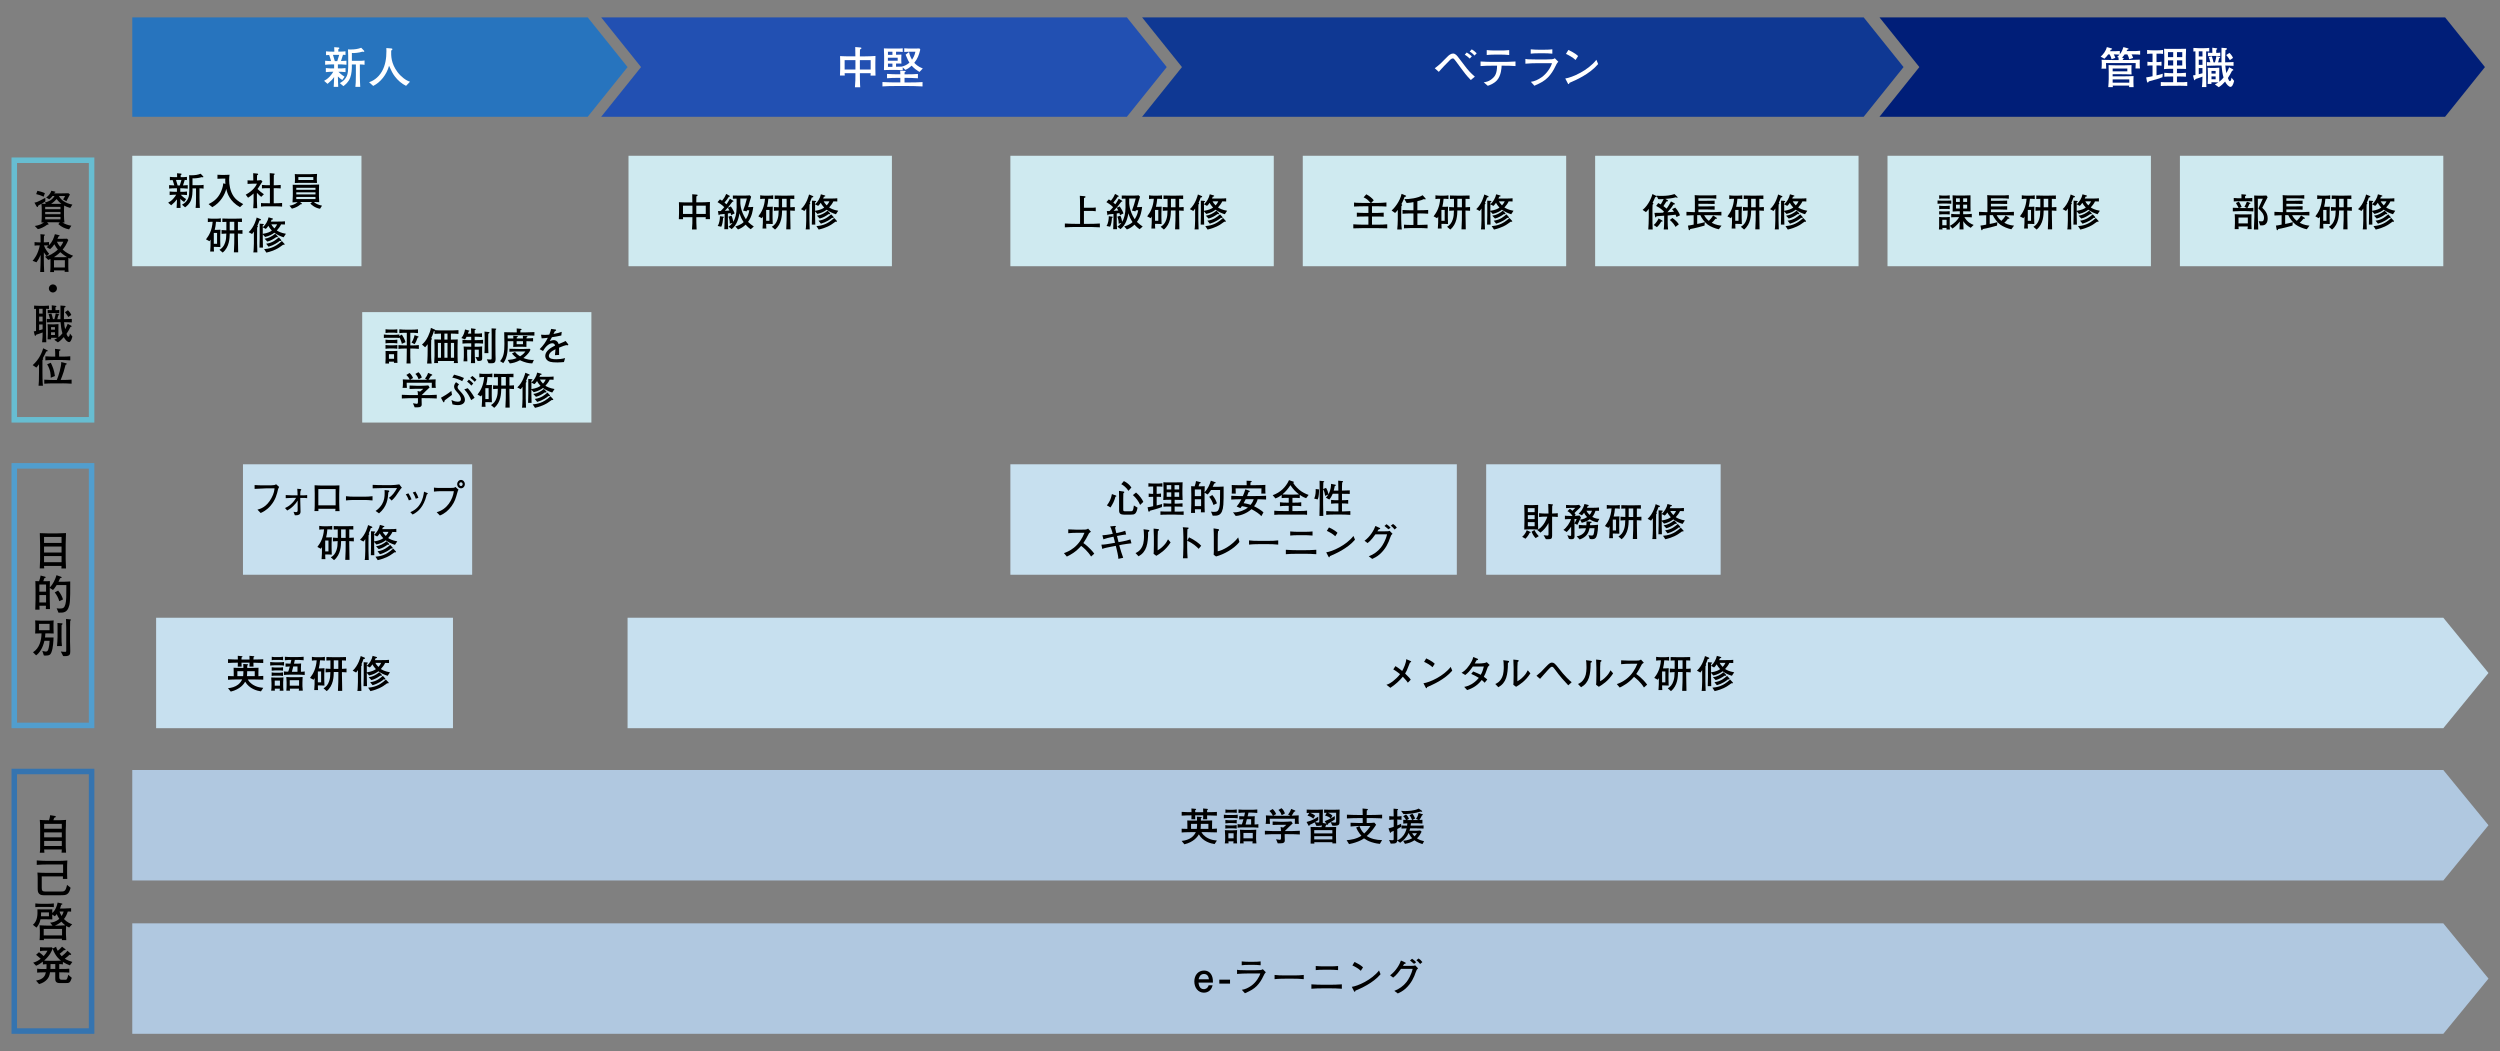 <?xml version="1.0" encoding="UTF-8"?>
<svg id="_レイヤー_1" data-name="レイヤー_1" xmlns="http://www.w3.org/2000/svg" viewBox="0 0 905.36 380.68">
  <rect x="0" y="0" width="905.36" height="380.68" fill="#808080" stroke="none"/>
  <defs>
    <style>
      .cls-1 {
        fill: #3574b0;
      }

      .cls-2 {
        fill: #67bdd1;
      }

      .cls-3 {
        fill: #c7e0ef;
      }

      .cls-4 {
        fill: #fff;
      }

      .cls-5 {
        fill: #001e78;
      }

      .cls-6 {
        fill: #2774be;
      }

      .cls-7 {
        fill: #519ece;
      }

      .cls-8 {
        fill: #b0c8e0;
      }

      .cls-9 {
        fill: #cfeaf0;
      }

      .cls-10 {
        fill: #2250b2;
      }

      .cls-11 {
        fill: #0f3893;
      }
    </style>
  </defs>
  <polygon class="cls-10" points="408.09 42.29 217.71 42.29 232.15 24.29 217.71 6.29 408.09 6.29 422.53 24.29 408.09 42.29"/>
  <polygon class="cls-11" points="674.92 42.29 413.6 42.29 428.04 24.29 413.6 6.29 674.92 6.29 689.36 24.29 674.92 42.29"/>
  <polygon class="cls-5" points="885.47 42.29 680.64 42.29 695.08 24.29 680.64 6.29 885.47 6.29 899.91 24.29 885.47 42.29"/>
  <polygon class="cls-6" points="212.83 42.29 47.9 42.29 47.9 6.29 212.83 6.29 227.27 24.29 212.83 42.29"/>
  <g>
    <path class="cls-4" d="M122.84,23.32h-.48v1.46h.35c.8,0,1.62-.02,2.42-.13v1.47c-.9-.11-1.92-.14-2.58-.13.22.24,1.14,1.15,2.23,1.78l-.83,1.2c-.62-.4-1.01-.69-1.58-1.28v.43c0,.42.08,2.85.11,3.33h-1.63c.02-.42.11-2.24.13-2.62.02-.26.02-.46.02-.62v-.3c-.78,1.06-1.01,1.25-2.38,2.46l-1.25-1.09c.72-.4,1.26-.75,2-1.52.72-.75,1.07-1.33,1.33-1.78h-.32c-.51,0-1.6.05-2.38.14v-1.47c.83.11,2.02.13,2.38.13h.62v-1.46h-.69c-.85,0-1.71.05-2.56.14v-1.46c.69.08,1.46.11,2.16.13l-.69-2.21c-.58.02-.7.02-1.15.05v-1.38c.64.08,1.54.11,2.21.11h.8c0-.16-.02-.8-.05-1.62l1.68.14c.16.02.19.16.19.24,0,.14-.05.18-.37.38-.02.29-.02.34-.02.85h.58c.54,0,1.42-.03,2.03-.11v1.31c-.14,0-.78-.03-.91-.05l-.72,2.26c.61,0,1.36-.05,1.97-.11v1.46c-1.12-.13-2.51-.14-2.61-.14ZM120.58,19.86l.67,2.27h.9l.69-2.27h-2.26ZM130.32,23.35v4.03c0,1.36.06,2.71.14,4.07h-1.76c.11-.8.18-2.15.18-4.24v-3.86h-1.46v.99c0,.51-.05,2.4-.61,3.84-.66,1.65-1.76,2.5-2.46,3.01l-1.28-1.09c.86-.5,2.67-1.54,2.93-4.18.02-.22.1-1.31.1-1.65v-3.97c0-.51-.06-2.13-.08-2.42.37.05.66.05.88.05.21,0,1.95-.02,3.03-.35.14-.05.75-.26.88-.29l.99,1.04c.08.08.13.13.13.21,0,.24-.21.24-.3.24-.13,0-.19-.03-.34-.08-1.44.45-2.99.56-3.86.5v2.83h2.85c.58,0,1.18-.03,1.74-.13v1.57c-.54-.1-1.12-.13-1.7-.13Z"/>
    <path class="cls-4" d="M147.03,31.08c-1.58-.78-2.96-1.97-4.03-3.39-.85-1.12-1.18-1.86-2.11-3.87-.88,3.27-3.12,6-5.73,7.3l-1.5-1.33c1.18-.4,3.23-1.42,4.66-3.94,1.25-2.21,1.62-4.77,1.62-7.3,0-.48-.02-.78-.03-1.15l1.75.14c.14.02.46.05.46.29,0,.14-.05.18-.46.5-.03,1.97-.06,4.61,2.32,7.8,1.3,1.71,3.06,3.04,4.5,3.46l-1.42,1.5Z"/>
  </g>
  <g>
    <path class="cls-4" d="M315.26,27.35c.03-.43.05-.54.05-.83h-3.91c0,.37.02,1.95.02,2.27.03,1.78.05,2.08.11,2.82h-1.92c.14-1.7.21-3.39.18-5.09h-3.91c.02.21.03.51.05.83h-1.74c.05-.69.08-1.84.08-2.56v-2.46c0-.21-.02-1.33-.05-2.02.77.06,2.67.1,3.47.1h2.08c-.02-2.31-.02-2.56-.05-3.38l1.82.16c.16.02.42.05.42.26,0,.18-.24.32-.53.5,0,.35-.03,1.89-.03,2.21v.26h1.6c1.34,0,2.71-.06,4.05-.16-.05.75-.05,1.52-.05,2.29v2.21c0,1.18.02,1.89.06,2.61h-1.81ZM309.79,21.77h-3.91v3.41h3.91v-3.41ZM315.31,21.77h-3.91v3.41h3.91v-3.41Z"/>
    <path class="cls-4" d="M329.24,31.15h-4.82c-1.62,0-3.23.03-4.85.14v-1.58c1.66.11,4.1.14,4.85.14h1.63v-1.65h-1.09c-1.25,0-2.5.03-3.73.14v-1.58c1.28.11,3.15.14,3.73.14h1.09c0-.8-.03-1.02-.05-1.31l1.71.08c.08.02.26.03.26.18,0,.18-.19.26-.37.32-.03.46-.03.56-.03.74h1.07c1.26,0,2.51-.03,3.78-.13v1.57c-1.62-.14-3.63-.14-3.78-.14h-1.07v1.65h1.67c1.55,0,3.31-.03,4.85-.14v1.58c-2.05-.13-4.31-.14-4.85-.14ZM333.02,26.07c-1.09-.67-1.95-1.26-2.87-2.29-1.01.91-1.57,1.22-2.27,1.52l-.96-.9v1.02c-.3-.03-1.94-.1-2.24-.1h-1.89c-.62,0-1.01,0-2.67.06.02-.56.06-1.87.06-2.88v-2.23c0-.29-.03-2.24-.08-2.74,1.09.06,1.17.06,2.18.06h2.4c.5,0,1.42,0,2.24-.08v1.3c-.88-.08-1.84-.08-2.42-.08v1.1c1.01,0,1.47-.02,1.95-.06-.03.3-.05,1.06-.05,1.17v1.02c0,.27.02.78.05,1.07-.35-.03-.51-.03-1.95-.03v1.17c.53,0,1.83-.02,2.14-.05l-.02-.02c.56-.14,1.63-.43,2.72-1.39-.38-.61-.54-.94-1.38-2.9l1.25-.98c.1.53.24,1.36,1.07,2.79.42-.62.99-1.58,1.23-2.88h-1.58c-.45,0-1.81.02-2.46.08v-1.33c.54.06,1.44.1,1.82.1h2.07c.69,0,.98,0,1.63-.05l.29.43c-.48,1.89-.95,3.31-2.18,4.77.4.45,1.34,1.41,3.09,2.06l-1.18,1.23ZM325.09,20.9h-3.55v1.1h3.55v-1.1ZM323.19,18.74h-1.62v1.12h1.62v-1.12ZM323.19,23.03h-1.62v1.18h1.62v-1.18Z"/>
  </g>
  <g>
    <path class="cls-4" d="M532.64,28.99c-.67-.69-1.57-1.63-2.88-3.41-.69-.91-2.02-2.71-2.66-3.57-.48-.66-.64-.85-.99-.85s-.77.34-.9.46c-.5.48-1.6,1.63-2.22,2.27-.56.56-1.39,1.54-1.94,2.13l-1.47-1.31c1.09-.75,2.16-1.76,2.29-1.89.64-.62,1.87-1.84,2.43-2.42.4-.42,1.17-1.01,1.89-1.01.9,0,1.46.75,2.08,1.58.69.9,2.1,2.74,2.93,3.83.48.64,1.47,1.71,2.91,2.96l-1.47,1.22ZM532.28,21.22c-.82-.78-1.38-1.14-1.82-1.41l.7-.8c.58.32,1.1.69,1.86,1.38l-.74.83ZM534,20.13c-.93-1.01-1.46-1.3-1.76-1.46l.75-.8c.59.35,1.1.72,1.79,1.42l-.79.83Z"/>
    <path class="cls-4" d="M544.57,23.78h-.77c0,.66-.16,3.6-1.65,5.27-1.15,1.28-2.72,1.81-3.36,2.02l-1.47-1.26c.74-.1,2.06-.27,3.49-1.7.56-.54,1.34-1.6,1.34-4.32h-1.75c-1.41,0-2.82.03-4.23.14v-1.66c1.42.11,3.58.14,4.23.14h4.16c.14,0,2.55,0,4.27-.14v1.66c-1.42-.11-2.85-.14-4.27-.14ZM543.8,19.78h-2.67c-.85,0-1.9.05-2.72.14v-1.78c.9.11,2.29.14,2.72.14h2.67c.14,0,1.68,0,2.75-.14v1.78c-1.18-.14-2.62-.14-2.75-.14Z"/>
    <path class="cls-4" d="M563.26,24.04c-.59,1.34-1.62,2.91-2.66,3.97-1.28,1.3-2.51,1.97-4.93,3.04l-1.28-1.42c1.41-.18,2.71-.83,3.86-1.63,1.99-1.38,3.43-3.75,3.79-5.12h-5.07c-1.2,0-3.41.06-4.56.19v-1.73c.26.05.45.1.85.13.77.05,2.26.06,2.9.06h3.83c.51,0,1.62-.03,2.08-.08.54-.06.75-.18,1.01-.35l1.25,1.26c-.53.51-.88,1.3-1.06,1.68ZM559.53,19.3h-2.58c-.86,0-1.74.03-2.61.14v-1.58c.9.11,2.21.14,2.61.14h2.58c.88,0,1.76-.03,2.64-.14v1.58c-1.14-.14-2.53-.14-2.64-.14Z"/>
    <path class="cls-4" d="M568.37,29.99c-.03.06-.11.32-.14.37-.03.06-.1.1-.18.1-.11,0-.16-.06-.34-.38l-.86-1.66c2.46-.34,8.23-2.85,11.27-6.77l.64,1.55c-3.14,3.7-8.18,5.86-10.39,6.8ZM570.59,21.73c-1.06-1.01-2.71-1.87-3.49-2.21l.88-1.44c2.39,1.14,3.11,1.82,3.52,2.22l-.91,1.42Z"/>
  </g>
  <g>
    <path class="cls-4" d="M772.98,19.7h-1.06c.14.21.37.62.58,1.28l-1.42.48c-.08-.34-.24-1.06-.69-1.76h-.96c-.21.3-.5.69-.96,1.2l.34.06c.14.03.29.05.29.19,0,.16-.19.24-.32.29q-.02.14-.02.3h1.39c1.14,0,3.68-.08,4.77-.14-.03.51-.08,2.03.06,3.19h-1.62c.02-.3.06-1.68.08-1.95h-10.77c.03,1.06.05,1.73.08,2.02h-1.73c.06-.27.13-.59.13-1.66,0-.96-.03-1.22-.08-1.54,1.38.05,3.34.1,4.75.1h1.44c-.02-.29-.03-.66-.05-.91l-.51-.24c.29-.22.53-.43.86-.82-.37-.03-1.15-.08-1.5-.08h-.58c.1.14.37.58.58,1.25l-1.38.51c-.19-.94-.58-1.58-.69-1.76h-.53c-.38.56-.8,1.04-1.36,1.55l-1.36-.75c.91-.78,1.9-2.05,2.24-3.46l1.66.46c.11.03.26.1.26.21,0,.19-.24.22-.48.26-.21.42-.22.45-.29.56h1.92c.35,0,1.1-.03,1.63-.08v1.2c.78-.99,1.02-1.73,1.31-2.61l1.62.45c.16.05.24.11.24.21,0,.14-.13.19-.46.29-.06.14-.1.18-.27.5h2.85s1.18,0,2.07-.13v1.44c-.64-.1-1.42-.1-2.07-.1ZM771.03,31.56c.02-.08.05-.48.05-.56h-5.97c.02.1.03.48.06.56h-1.68c.03-.5.05-.5.11-1.46.08-1.07.06-1.2.06-1.41v-2.74c0-.78-.02-1.58-.05-2.37.37.02,2.32.08,2.74.08h2.8c.3,0,2.22-.06,2.79-.08,0,.1-.05,1.14-.05,1.14v1.06c0,.27.03.66.06,1.2-.85-.05-2.08-.1-3.78-.1h-3.09v.77h3.55c1.62,0,2.64-.05,4.03-.1-.02.26-.05,1.07-.05,1.34v.9c0,.29.06,1.52.06,1.76h-1.66ZM770.4,24.81h-5.31v1.02h5.31v-1.02ZM771.11,28.76h-6.02v1.17h6.02v-1.17Z"/>
    <path class="cls-4" d="M781.45,19.43h-.48v3.06c.4,0,1.18-.02,1.81-.14v1.44c-.53-.08-1.14-.08-1.81-.08v3.59c.72-.18,1.86-.48,2.26-.59l-.11,1.26c-1.01.4-2.21.78-4.93,1.5-.1.19-.22.43-.4.43-.16,0-.29-.34-.3-.45l-.27-1.42c.45-.03,1.97-.34,2.31-.43v-3.89c-.77,0-1.34,0-1.86.08v-1.44c.58.11,1.34.14,1.86.14v-3.06c-.99,0-1.33.03-1.97.1v-1.44c.72.08,1.3.13,2.06.13h1.84c.11,0,1.33-.02,1.87-.13v1.44c-.45-.1-1.34-.1-1.87-.1ZM788.78,31.07h-2.9c-.34,0-1.86.02-2.16.03-.43.02-.66.03-1.2.06v-1.44c.69.06,2.16.06,2.9.06h1.58v-2.08h-.62c-.83,0-1.82.02-2.59.1v-1.44c1.06.13,2.5.14,2.59.14h.62v-1.58h-.74c-1.04,0-1.47,0-2.58.11.02-.19.11-2.02.11-2.34v-2.19c0-.59-.03-2.27-.08-2.85.58.06,1.09.06,2.79.06h1.83c1.9,0,2.4,0,3.34-.05-.02.45-.08,2.42-.08,2.82v1.98c0,.77.03,1.76.08,2.51-.82-.03-2.14-.06-2.93-.06h-.37v1.58h.59c.16,0,1.31,0,2.66-.14v1.44c-.74-.06-1.3-.1-2.66-.1h-.59v2.08h1.54c.53,0,1.54,0,2.19-.1v1.46c-.72-.06-3.2-.08-3.33-.08ZM787.01,18.87h-1.89v1.81h1.89v-1.81ZM787.01,21.86h-1.89v1.84h1.89v-1.84ZM790.29,18.87h-1.91v1.81h1.91v-1.81ZM790.29,21.86h-1.91v1.84h1.91v-1.84Z"/>
    <path class="cls-4" d="M799.56,18.63c-.46-.02-.51-.03-.62-.03v6.5c0,1.68,0,4.96.08,6.43h-1.62c.16-1.02.19-2.75.21-3.78-.46.21-2.19.78-2.53.88-.02.11-.1.42-.3.42-.13,0-.19-.05-.29-.43l-.3-1.3c.56-.1.62-.1.87-.16v-8.56c-.24.02-.35.02-.74.06v-1.31c.66.06,1.3.1,1.95.1h1.76c.64,0,1.17-.02,2.03-.11v1.31c-.14,0-.18,0-.5-.02ZM797.61,18.6h-1.34v1.86h1.34v-1.86ZM797.61,21.62h-1.34v1.87h1.34v-1.87ZM797.61,24.66h-1.34v2.22c.43-.08.53-.11,1.34-.35v-1.87ZM807.82,31.47c-.7,0-1.57-1.01-2.02-1.92-.67.77-1.42,1.49-2.29,2.03l-1.41-1.01c.61-.3.96-.53,1.26-.72-.82-.05-.91-.05-1.2-.05h-1.3v.59h-1.36c.03-.46.08-1.22.08-2.21v-.9c0-.86-.02-1.92-.08-2.75.51.06,1.23.08,1.78.08h.75c.32,0,1.38-.08,1.68-.11-.03.66-.03.83-.03,2.38v1.09c0,.88.02,1.6.02,1.63.35-.27.96-.77,1.54-1.54-.42-1.41-.62-2.87-.72-4.32h-2.16c-.56,0-2.06.03-3.15.1v-1.36c.58.03.7.05,1.25.06-.21-.88-.42-1.46-.56-1.9l1.09-.26c.29.72.5,1.65.61,2.19h.54c.24-.82.37-1.39.51-2.24l1.06.3c.19.05.32.1.32.22,0,.16-.26.22-.38.26-.06.3-.19.91-.37,1.46h1.22c-.02-1.01-.03-4.27,0-5.27l1.67.13c.08,0,.3.06.3.26,0,.14-.1.22-.16.27-.05.03-.32.16-.37.19-.11,2.83-.13,3.47-.11,4.42.5,0,1.99-.03,3.04-.1v1.36c-.94-.05-1.46-.06-2.99-.1.1,1.25.24,2.02.4,2.74.66-1.18.83-1.65.99-2.1l1.28.67c.16.08.24.24.24.32,0,.14-.19.19-.46.26-.42.82-.82,1.62-1.52,2.64.26.69.48,1.14.75,1.14.26,0,.5-.5.56-1.28l.96,1.18c-.4,1.66-.88,2.15-1.25,2.15ZM802.57,20.25h-1.52c-.1,0-.66,0-1.47.1v-1.31c.45.1.94.1,1.6.1,0-.35-.03-1.65-.03-1.87l1.44.19c.29.03.37.08.37.18,0,.22-.19.3-.37.37v1.14c.45,0,1.01,0,1.47-.1v1.31c-.58-.06-1.18-.1-1.49-.1ZM802.38,25.7h-1.5v.96h1.5v-.96ZM802.38,27.67h-1.5v1.04h1.5v-1.04ZM807.53,21.78c-.19-.38-.58-.94-.82-1.25-.06-.1-.43-.51-.5-.59l1.15-.78c.58.46,1.18,1.41,1.31,1.82l-1.15.8Z"/>
  </g>
  <path class="cls-2" d="M32.17,59.03v92H6.17V59.03h26M34.17,57.03H4.17v96h30V57.03h0Z"/>
  <g>
    <path d="M25.45,75.31c-1.06-.29-1.59-.54-2.22-.87-.01.25-.06,1.43-.06,1.65v1.97c0,.85.06,1.69.17,2.53-.44-.03-.53-.03-.77-.03,1,.6,2.1,1.03,3.27,1.17l-.83,1.33c-1.46-.26-2.76-.87-3.88-1.89l.51-.65c-.54-.02-.55-.02-.95-.02h-3.63l.38.44c.12.14.14.15.14.23,0,.09-.06.21-.2.21-.01,0-.22-.03-.25-.03-1.09.84-2.62,1.53-3.42,1.63l-1.11-1.14c1.77-.3,2.45-.7,3.33-1.3-.46.02-.51.03-.93.04.09-.78.12-2.1.12-2.27v-2.14c0-.75-.03-1.64-.11-2.39-.39.23-1.05.62-1.17.69-.03.06-.12.38-.15.44-.03.06-.09.06-.11.06-.03,0-.22-.02-.36-.25l-.75-1.35c.69-.07,1.32-.36,1.94-.69.66-.34,1.62-.85,2-1.03v1.32c-.23.1-1.17.69-1.35.81.41.01,1.28.04,1.54.06l-.36-.51c.63-.13,2.47-.56,3.51-2.35h-.74c-.57.77-.96,1.02-1.18,1.19l-1.14-.65c.6-.36,1.56-1.26,1.89-2.44l1.18.27c.27.06.3.08.3.17,0,.17-.18.21-.3.25q-.09.19-.13.27h2.25c.46,0,2.5-.04,2.91-.06l.53.45c-.84,1.57-.95,1.75-1.28,2.44l-1.2-.65c.33-.44.4-.58.72-1.23h-2.21c.67,1.4,2.36,2.65,4.86,3.1l-.77,1.21ZM15.81,71.23c-.79-.39-1.5-.64-2.71-.94l.45-1.19c.92.2,1.84.44,2.7.85l-.44,1.27ZM21.91,74.92h-5.55v.83h5.55v-.83ZM21.91,76.75h-5.55v.81h5.55v-.81ZM21.91,78.57h-5.55v.85h5.55v-.85ZM20.5,72.07c-.3.33-.96,1.09-2.01,1.77h2.2c.23,0,1.31-.02,1.56-.03-.9-.66-1.37-1.21-1.75-1.74Z"/>
    <path d="M25.39,93.67c-.2-.08-.32-.12-.62-.29-.03.87-.03.96-.03,1.29v1.83c0,.87.03,1.2.09,1.96h-1.43l.06-.54h-3.92c0,.23,0,.25.04.6h-1.42c.09-.63.12-1.44.12-2.08v-2.64c-.24.1-.39.16-.81.33l-1.17-1.17c1.31-.25,3.12-1.11,4.65-2.59-.41-.5-.81-1.05-1.26-1.9-.54.81-.92,1.2-1.54,1.75l-1.29-.72c.27-.18.48-.33.73-.57-.45-.06-1.18-.06-1.67-.06.5,1.46,1.35,2.42,1.89,3.04l-.88.87c-.32-.36-.59-.68-1.05-1.41v2.75c0,1.41.04,2.59.12,4.38h-1.44c.09-1.83.15-3.04.15-4.33v-1.85c-.51,1.22-.93,1.89-1.5,2.67l-1.41-.54c.48-.52,1.93-2.19,2.62-5.58-.76,0-1.38,0-1.9.08v-1.29c.58.09,1.17.12,1.75.12h.43c0-2.08-.03-2.48-.07-2.97l1.36.12c.09.02.27.03.27.19,0,.14-.21.24-.33.3-.04,1.15-.04,1.27-.06,2.35.51,0,1.29-.03,1.88-.12v1.12c1.25-1.17,1.7-2.55,2.13-3.96l1.49.35c.13.03.21.07.21.21,0,.15-.08.18-.39.27-.18.41-.24.56-.38.83h2.04c.11,0,1.25-.03,1.44-.03l.45.48c-.65,1.56-1.26,2.5-2.04,3.46,1.25,1.14,2.29,1.65,3.78,2.25l-1.11,1.04ZM21.85,91.32c-.95.92-1.7,1.44-2.31,1.81.73.02.88.02,1.38.02h1.81c.56,0,1.5-.03,1.54-.04-1.14-.68-2.13-1.5-2.43-1.79ZM23.49,94.23h-3.94v2.62h3.94v-2.62ZM20.61,87.54c.2.48.62,1.17,1.2,1.88.76-.99.96-1.48,1.11-1.88h-2.31Z"/>
    <path d="M20.62,104.46c0,.81-.66,1.46-1.46,1.46s-1.46-.66-1.46-1.46.66-1.46,1.46-1.46,1.46.63,1.46,1.46Z"/>
    <path d="M17.26,111.85c-.43-.01-.48-.03-.58-.03v6.09c0,1.57,0,4.65.08,6.03h-1.51c.15-.96.18-2.58.19-3.54-.43.19-2.05.73-2.37.83-.01.1-.09.39-.28.39-.12,0-.18-.04-.27-.4l-.29-1.21c.53-.09.58-.09.81-.15v-8.02c-.23.02-.33.02-.69.06v-1.23c.62.06,1.21.09,1.83.09h1.65c.6,0,1.09-.02,1.9-.1v1.23c-.13,0-.17,0-.46-.02ZM15.43,111.82h-1.26v1.74h1.26v-1.74ZM15.43,114.66h-1.26v1.75h1.26v-1.75ZM15.43,117.51h-1.26v2.08c.41-.07.5-.1,1.26-.33v-1.75ZM25,123.88c-.66,0-1.47-.95-1.89-1.8-.63.72-1.33,1.4-2.14,1.91l-1.32-.95c.57-.28.9-.49,1.19-.67-.77-.04-.86-.04-1.12-.04h-1.21v.56h-1.28c.03-.44.08-1.14.08-2.07v-.84c0-.81-.02-1.8-.08-2.58.48.06,1.16.07,1.67.07h.71c.3,0,1.29-.07,1.57-.1-.03.62-.03.78-.03,2.23v1.02c0,.83.01,1.5.01,1.53.33-.25.9-.72,1.44-1.44-.39-1.32-.58-2.68-.68-4.05h-2.02c-.53,0-1.93.03-2.96.09v-1.27c.54.03.66.04,1.17.06-.2-.82-.39-1.36-.52-1.78l1.02-.24c.27.68.46,1.54.57,2.06h.51c.22-.77.34-1.31.48-2.1l.99.29c.18.04.3.09.3.21,0,.15-.24.21-.36.24-.06.29-.18.85-.35,1.37h1.14c-.02-.94-.03-4,0-4.94l1.56.12c.08,0,.29.06.29.24,0,.13-.09.21-.15.25-.04.03-.3.15-.34.18-.1,2.66-.12,3.25-.1,4.14.46,0,1.86-.03,2.85-.09v1.27c-.88-.05-1.37-.06-2.8-.09.09,1.17.22,1.89.38,2.56.61-1.11.78-1.54.93-1.96l1.2.63c.15.08.22.23.22.3,0,.13-.18.18-.43.24-.39.77-.77,1.52-1.43,2.48.24.65.45,1.06.71,1.06.24,0,.47-.47.53-1.2l.9,1.11c-.38,1.56-.83,2.01-1.17,2.01ZM20.08,113.37h-1.43c-.09,0-.61,0-1.38.09v-1.23c.42.09.89.09,1.5.09,0-.33-.03-1.54-.03-1.76l1.35.18c.27.03.34.08.34.17,0,.21-.18.29-.34.35v1.06c.42,0,.95,0,1.38-.09v1.23c-.54-.06-1.11-.09-1.39-.09ZM19.9,118.48h-1.41v.9h1.41v-.9ZM19.9,120.33h-1.41v.98h1.41v-.98ZM24.73,114.81c-.18-.36-.54-.89-.76-1.17-.06-.09-.41-.48-.46-.56l1.08-.73c.54.44,1.11,1.32,1.23,1.71l-1.08.75Z"/>
    <path d="M16.75,127.29c-.24.51-.66,1.42-1.28,2.5.09.04.2.1.2.23,0,.13-.17.25-.3.33v4.3c0,.84,0,3.52.18,5.04h-1.59c.1-1.23.17-1.6.17-4.96v-2.82c-.45.63-.67.88-.97,1.21l-1.32-.89c2.45-2.19,3.38-4.66,3.81-6.1l1.42.69c.21.1.23.13.23.19,0,.21-.24.24-.54.27ZM22.6,138.84h-3.27c-1.11,0-2.21.03-3.3.12v-1.47c1.14.09,2.79.12,3.3.12h1.24c.56-1.17,1.67-4.95,1.61-6.5l1.77.45c.12.03.21.08.21.21s-.09.18-.13.21c-.04.02-.24.1-.29.14-.1.39-.55,2.1-.66,2.44-.27.9-.87,2.49-1.12,3.04h.64c1.11,0,2.24-.03,3.34-.12v1.47c-1.44-.12-3.22-.12-3.34-.12ZM22.42,130.38h-2.97c-1.01,0-2.01.03-3.02.12v-1.47c1.04.09,2.55.12,3.02.12h.55c.03-.61-.03-2.08-.08-2.82l1.7.21c.27.03.3.04.3.17,0,.1-.08.17-.12.19-.06.05-.32.18-.38.21-.01.31-.04.97,0,2.04h.99c1.02,0,2.04-.03,3.04-.12v1.47c-1.29-.12-2.99-.12-3.04-.12ZM18.37,136.81c.01-1.06-.02-2.75-1.29-4.88l1.32-.56c.57,1.22,1.23,2.62,1.49,4.81l-1.51.62Z"/>
  </g>
  <path class="cls-7" d="M32.17,169.71v92H6.17v-92h26M34.17,167.71H4.17v96h30v-96h0Z"/>
  <g>
    <path d="M22.24,205.87c.03-.33.03-.67.04-.92h-6.34c.02.25.03.32.08.9h-1.63c.03-.48.13-2.67.13-3.12v-5.5c0-1.2-.04-2.58-.09-3.6,0-.18,0-.38-.01-.56.72.03,2.16.09,2.86.09h3.45c.42,0,2.96-.11,3.17-.11-.03.6-.12,3.46-.12,4.06v5.45c0,.46.11,2.92.12,3.3h-1.65ZM22.29,194.44h-6.34v2.17h6.34v-2.17ZM22.29,197.92h-6.34v2.18h6.34v-2.18ZM22.29,201.38h-6.34v2.22h6.34v-2.22Z"/>
    <path d="M24.82,220.07c-.66,1.6-1.68,1.89-3.64,1.8l-.66-1.59c.3.06.57.1,1.12.1,1.21,0,1.68-.22,2.05-1.56.34-1.26.34-2.91.34-6.93h-3.51c-.69,1.14-1.06,1.51-1.33,1.77l-1.17-.75v4.12c0,1.16.02,2.37.08,3.53h-1.5c.02-.36.03-.5.04-1.19h-2.37c0,.53.01.63.06,1.43h-1.56c.06-1.04.1-2.93.1-3.68v-3.6c0-.69,0-1.32-.06-3.09.21,0,1.15.06,1.35.06.32-.86.43-1.38.54-2.06l1.5.39c.17.04.33.08.33.24s-.2.32-.5.35c-.13.48-.21.72-.34,1.08h.82c.53,0,1.05-.02,1.56-.04-.03,1.21-.04,1.35-.06,2.34,1.2-1.25,1.95-2.83,2.45-4.49l1.54.54c.06.01.34.12.34.25,0,.17-.21.21-.58.32-.34.78-.58,1.25-.58,1.27h1.68c.06,0,.79-.03.9-.03.71-.03.79-.04,1.67-.08.04,7.36-.12,8.26-.62,9.48ZM16.68,211.69h-2.43v2.59h2.43v-2.59ZM16.68,215.5h-2.43v2.67h2.43v-2.67ZM21.48,217.72c-.42-1.33-.9-2.19-1.65-3.18l1.22-.67c.96,1.11,1.42,2.16,1.78,3.21l-1.35.64Z"/>
    <path d="M17.25,229.37h-.83c-.01.63-.08,1.08-.12,1.49h3.1c-.04,1.08-.15,3.81-.78,5.38-.33.85-.78,1.18-2.08,1.18-.34,0-.48-.01-.66-.04l-.55-1.65s.09.01.57.13c.3.08.54.11.65.11.54,0,.72-.32.84-.56.06-.12.45-1.06.57-3.34h-1.88c-.58,2.62-1.8,4.44-3,5.26l-1.12-1.12c2.38-1.53,3.03-4.32,3.09-6.84-.38,0-.44,0-2.31.06.03-.44.06-1.12.06-1.8v-1.46c0-.2-.01-1.07-.06-1.49.54.06,1.5.09,2.08.09h2.29c1.05,0,1.4-.01,2.33-.09-.06.53-.06,1.23-.06,1.54v1.38c0,.86,0,1.02.06,1.82-.88-.06-1.17-.06-2.19-.06ZM17.95,225.94h-3.84v2.29h3.84v-2.29ZM22.3,226.37c-.02.76-.02,1.57-.02,2.34v2.1c0,.84.03,2.33.15,3.15h-1.79c.08-.63.2-2.53.2-3.15v-3.87c0-.29-.01-.73-.03-1.33l1.47.11c.09,0,.38.01.38.22,0,.12-.15.25-.36.44ZM25.42,224.83c-.03.92-.06,1.62-.06,2.4v5.12c0,.21.03.39.06,2.01l.03,1.48c.03,1.19-.25,1.77-1.89,1.77-.27,0-.45,0-.69-.02l-.85-1.65c.54.08,1.23.12,1.58.12.39,0,.39-.09.39-.75v-7.93c0-1.08-.03-2.15-.08-3.23l1.46.15c.25.03.34.04.34.18,0,.09-.13.21-.28.34Z"/>
  </g>
  <path class="cls-1" d="M32.17,280.39v92H6.17v-92h26M34.17,278.39H4.17v96h30v-96h0Z"/>
  <g>
    <path d="M22.29,308.82c.03-.29.06-.64.09-1.19h-6.39c.08,1.02.09,1.12.09,1.19h-1.67c.04-.36.1-.66.12-1.1.03-.45.01-2.46.01-2.88v-3.83c0-2.71-.03-2.76-.13-4.08,1.59.09,1.77.1,3.33.12.12-.31.33-.93.4-1.83l1.74.27c.18.03.31.04.31.27,0,.1-.03.18-.18.25-.06.03-.3.12-.36.13-.2.51-.23.57-.33.9h1.12c1.09,0,2.43-.02,3.49-.12-.04.51-.07.75-.07,2.13,0,.35-.02,1.05-.05,1.38-.01.15-.01.3-.01.4v4.11c0,.63,0,1.41.01,1.91.05,1.2.08,1.51.12,1.95h-1.67ZM22.38,298.35h-6.39v1.78h6.39v-1.78ZM22.38,301.46h-6.39v1.77h6.39v-1.77ZM22.38,304.55h-6.39v1.82h6.39v-1.82Z"/>
    <path d="M21.84,324.21h-6.06c-2.05,0-2.13-1.47-2.13-2.25v-4.02c0-.12,0-.85-.1-1.95,1.08.08,2.13.11,3.03.11h6.27v-3.04h-5.58c-1.39,0-2.66.06-3.96.15v-1.61c1.47.11,2.99.17,4.02.17h3.79c.84,0,2.46-.06,3.27-.15-.08.82-.09,2.35-.09,2.44v2.58c0,.44.01.72.06,1.67h-1.59c.01-.15.03-.79.04-.93h-7.69v4.24c0,.95.3,1.25,1.38,1.25h5.34c1.51,0,1.93-.05,2.44-2.42l1.29,1.05c-.67,2.71-1.69,2.71-3.73,2.71Z"/>
    <path d="M25.03,335.88c-.33-.14-.58-.24-1.08-.56-.04.57-.07,1.38-.07,1.56v1.46c0,.46.03.92.12,2.12h-1.6c.01-.2.03-.29.04-.51h-6.58c.02.22.03.29.06.51h-1.59c.06-.71.1-1.28.1-2.29v-1.28c0-.63-.06-1.23-.1-1.81.73.04,1.89.13,3.22.13h1.47l-.87-1.08c.95-.09,2.08-.3,3.32-1.39-.45-.69-.71-1.17-.93-1.71-.28.38-.46.56-.69.78l-.93-.62v.46c0,.09.01.84.03,1.3-.36-.01-1.93-.04-2.26-.04h-2.02c-.33,1.67-1.12,2.62-1.46,3.02l-1.29-1.02c1.74-1.42,1.71-3.92,1.63-5.61.74.04,1.84.04,1.93.04h1.59c.54,0,1.33-.01,1.88-.03,0,.22-.03,1.04-.03,1.09v.24c.54-.5.94-.96,1.38-1.96.25-.58.45-1.2.57-1.83l1.59.36c.09.01.12.12.12.18,0,.15-.08.17-.42.3-.22.79-.34,1.07-.45,1.33h1.4c.76,0,1.88-.06,2.64-.12v1.23c-.29-.01-.38-.01-1.2-.03-.38,1.28-.88,2.07-1.39,2.73,1.14,1.18,2.26,1.63,2.97,1.89l-1.08,1.16ZM17.26,328.44h-2.23c-1.56,0-1.76.01-2.24.08v-1.35c.85.12,1.86.13,2.24.13h2.23c.42,0,1.32-.02,2.24-.13v1.35c-.41-.04-.71-.08-2.24-.08ZM17.73,330.42h-2.85v.29c0,.41,0,.69-.04,1.11h2.89v-1.4ZM22.47,336.41h-6.64v2.33h6.64v-2.33ZM22.24,333.78c-.92.83-1.92,1.25-2.4,1.42h.93c.57,0,1.71-.03,2.85-.11-.51-.39-.96-.84-1.38-1.32ZM21.57,330.11c.12.38.29.92.74,1.63.46-.72.62-1.23.73-1.63h-1.47Z"/>
    <path d="M25.3,349.59c-.89-.31-1.73-.73-2.52-1.23v.89c-.46-.08-.87-.09-1.32-.11v1.77c2.55-.01,2.68-.01,3.63-.12v1.44c-.9-.09-1.17-.09-3.63-.12v1.83c0,.72.38.86.87.86h1.51c.21,0,.34-.12.52-.54.09-.2.24-.69.35-1.26l1.29,1.12c-.6,1.89-1.01,1.89-2.16,1.89h-2.25c-1.58,0-1.58-1-1.58-1.74v-2.17h-1.89c-.13.88-.36,2.04-1.53,3.03-.34.3-1.18.93-2.44,1.25l-1.1-1.26c2.96-.5,3.33-2,3.57-3.01-2.14.04-2.28.04-3.17.12v-1.42c.75.09,1,.12,3.36.12.01-.24.09-.95.04-1.77-.6.04-.66.04-1.32.11v-1.02c-.84.66-1.63,1.17-2.47,1.49l-1.04-1.12c1.14-.35,1.79-.68,2.73-1.41-.92-.83-1.29-1.12-1.69-1.43l1.06-.94c.46.27,1.23.94,1.71,1.4.67-.74,1-1.25,1.37-1.94h-1.25c-.24,0-.99.06-1.46.15v-1.44c.29.04,1.02.09,1.32.09h1.59c.54,0,1.04-.01,1.39-.03l.3.35c-.03.07-.03.09-.06.13l1.28-.69c.1.38.22.78.6,1.47.39-.31.97-.79,1.56-1.5l1.14.86c.06.04.15.13.15.24,0,.13-.15.18-.24.18-.08,0-.14-.01-.35-.04-.4.41-.81.77-1.56,1.33.34.47.66.78.76.89.36-.26,1.62-1.34,2.04-1.98l1.19,1c.06.04.18.17.18.3,0,.11-.09.2-.25.2-.09,0-.23-.03-.36-.06-.38.44-1.04.93-1.71,1.44.77.5,1.77.84,2.75,1.17l-.93,1.27ZM19.05,343.56c-.32.83-.95,2.46-3.06,4.3.33.03.48.08,1.83.08h2.52c.15,0,1.11-.03,1.75-.06-.6-.45-1.96-1.47-3.04-4.32ZM20.02,349.13h-1.72c.01.95-.02,1.59-.03,1.77h1.75v-1.77Z"/>
  </g>
  <rect class="cls-3" x="365.9" y="168.14" width="161.68" height="40"/>
  <rect class="cls-9" x="47.9" y="56.41" width="83" height="40"/>
  <rect class="cls-9" x="227.61" y="56.41" width="95.39" height="40"/>
  <rect class="cls-9" x="365.9" y="56.41" width="95.39" height="40"/>
  <rect class="cls-9" x="471.79" y="56.41" width="95.39" height="40"/>
  <rect class="cls-9" x="577.67" y="56.41" width="95.39" height="40"/>
  <rect class="cls-9" x="683.55" y="56.41" width="95.39" height="40"/>
  <rect class="cls-9" x="789.44" y="56.41" width="95.39" height="40"/>
  <rect class="cls-9" x="131.17" y="113.03" width="83" height="40"/>
  <rect class="cls-3" x="87.99" y="168.14" width="83" height="40"/>
  <rect class="cls-3" x="56.54" y="223.71" width="107.5" height="40"/>
  <polygon class="cls-3" points="884.83 263.71 227.27 263.71 227.27 223.71 884.83 223.71 901.19 243.71 884.83 263.71"/>
  <polygon class="cls-8" points="884.83 318.86 47.9 318.86 47.9 278.86 884.83 278.86 901.19 298.86 884.83 318.86"/>
  <polygon class="cls-8" points="884.83 374.39 47.9 374.39 47.9 334.39 884.83 334.39 901.19 354.39 884.83 374.39"/>
  <g>
    <path d="M65.71,68.19h-.42v1.28h.31c.7,0,1.42-.01,2.12-.11v1.29c-.78-.1-1.68-.13-2.26-.11.2.21.99,1.01,1.95,1.55l-.73,1.05c-.55-.35-.88-.6-1.39-1.12v.38c0,.36.07,2.49.1,2.91h-1.43c.01-.36.1-1.96.11-2.3.01-.22.01-.41.01-.55v-.27c-.69.92-.88,1.09-2.09,2.16l-1.09-.95c.63-.35,1.11-.66,1.75-1.33.63-.66.94-1.16,1.16-1.56h-.28c-.45,0-1.4.04-2.09.13v-1.29c.73.1,1.76.11,2.09.11h.55v-1.28h-.6c-.74,0-1.5.04-2.24.13v-1.27c.6.07,1.27.1,1.89.11l-.6-1.93c-.5.01-.62.01-1.01.04v-1.21c.56.07,1.34.1,1.93.1h.7c0-.14-.01-.7-.04-1.41l1.47.13c.14.01.17.14.17.21,0,.13-.04.15-.32.34-.01.25-.01.29-.01.74h.5c.48,0,1.25-.03,1.78-.1v1.15c-.13,0-.69-.03-.8-.04l-.63,1.98c.53,0,1.19-.04,1.72-.1v1.27c-.98-.11-2.2-.13-2.28-.13ZM63.74,65.17l.59,1.99h.78l.6-1.99h-1.98ZM72.25,68.22v3.53c0,1.19.06,2.37.13,3.56h-1.54c.1-.7.15-1.88.15-3.71v-3.38h-1.27v.87c0,.45-.04,2.1-.53,3.36-.57,1.44-1.54,2.19-2.16,2.63l-1.12-.95c.76-.43,2.34-1.34,2.56-3.66.01-.2.08-1.15.08-1.44v-3.47c0-.45-.06-1.86-.07-2.12.32.04.57.04.77.04.18,0,1.71-.01,2.65-.31.13-.04.66-.22.77-.25l.87.91c.07.07.11.11.11.18,0,.21-.18.21-.27.21-.11,0-.17-.03-.29-.07-1.26.39-2.62.49-3.38.43v2.48h2.49c.5,0,1.04-.03,1.53-.11v1.37c-.48-.08-.98-.11-1.48-.11Z"/>
    <path d="M86.9,75.02c-3.75-2.13-4.61-5.03-4.96-6.64-.43,1.93-2.03,4.99-5.08,6.65l-1.32-1.12c1.4-.7,3.18-1.72,4.34-4.17.31-.66.9-2.03.97-3.36l.78.22c-.04-.39-.07-.78-.07-1.18,0-.31.01-.52.03-.73h-1.37c-.24,0-1.26.04-1.47.06v-1.47c.22.01,1.2.06,1.4.06h1.33c.45,0,1.19-.03,1.65-.06-.07.43-.15.98-.15,1.85,0,1.71.34,4.09,1.61,5.97.63.94,1.55,1.76,3.49,2.82l-1.18,1.11Z"/>
    <path d="M94.61,71.3c-.29-.24-.87-.69-1.57-1.46v2.91c0,.56.07,2.17.1,2.65h-1.44c.11-1.33.13-2.51.13-2.58v-2.75c-.81.78-1.53,1.23-2,1.54l-.84-1.11c2.62-1.41,3.68-3.08,4.06-3.98h-1.57c-.62,0-1.22.04-1.83.08v-1.32c.46.07.57.07,1.62.07h.46v-.28c0-.71,0-1.11-.04-2.35l1.53.14c.14.01.27.13.27.25,0,.2-.28.31-.39.34-.01.34-.04.99-.04,1.62v.28c.49-.01.99-.06,1.48-.15l.5.53c-.22.35-1.19,1.88-1.4,2.18-.17.24-.28.41-.38.53.7.71,1.48,1.33,2.31,1.91l-.95.92ZM99.5,74.71h-2.49c-1.12,0-1.57.01-2.49.1v-1.28c.78.07,1.15.07,2.49.07h.73v-5.45h-.62c-.73,0-1.58,0-2.26.08v-1.26c.91.11,2.17.11,2.26.11h.62c-.01-2.16-.03-2.4-.06-4.38l1.46.14c.1.01.35.03.35.21,0,.14-.1.2-.32.31-.01,1.57-.03,1.68-.04,3.73h.27s1.27,0,2.26-.11v1.26c-.7-.08-1.57-.08-2.26-.08h-.27v5.45h.41c.67,0,1.77-.03,2.62-.11v1.32c-.97-.07-1.34-.1-2.65-.1Z"/>
    <path d="M115.88,75.6c-1.77-.29-3.08-1.39-3.5-1.91l.69-.53h-4.41l.57.46c.07.06.08.1.08.18,0,.22-.36.21-.5.21-.63.59-1.61,1.19-3.1,1.56l-.88-1.08c.99-.14,2.1-.52,2.96-1.3-.1,0-.77.03-1.86.11.04-.38.11-2.04.11-2.47v-1.75c0-.34-.04-1.86-.04-2.17.22.01.5.01,1.08.01.29,0,1.56.01,1.81.01h3.17c.97,0,2.93-.07,3.5-.1-.03.43-.06,1.82-.06,2.33v1.92c0,.71.04,1.43.1,2.14-.63-.06-1.26-.06-1.89-.06.17.17.41.41,1.01.7.78.38,1.53.53,1.89.62l-.71,1.11ZM114.74,64.31v.9c0,.17.04.91.06,1.05-.1-.01-.81-.03-1.22-.03-1.02-.01-1.13-.01-1.34-.01h-3.14s-1.92.01-2.34.06c.04-.2.06-.91.06-1.08v-.7c0-.21-.03-1.13-.06-1.49.24.06.53.07,1.06.07.21,0,1.11.01,1.29.01h2.89c.36,0,2.51-.06,2.82-.1-.04.29-.07.99-.07,1.32ZM114.25,68h-6.95v.73h6.95v-.73ZM114.25,69.66h-6.95v.73h6.95v-.73ZM114.25,71.33h-6.95v.76h6.95v-.76ZM113.47,64.13h-5.42v1.06h5.42v-1.06Z"/>
    <path d="M78.22,80.33c-.08,1.19-.24,1.99-.46,2.91h.87s.91-.03,1.2-.06c-.06.81-.08,1.92-.08,2.13v1.89c0,.71.01,1.02.06,2.27-.6-.03-1.11-.06-1.67-.06h-.7c-.01.36.01,1.37.07,1.69h-1.39c.14-1.26.14-2.94.14-3.82v-.52c-.13.21-.2.29-.39.6l-1.27-.67c1.19-1.54,2.16-3.32,2.41-6.37-.48,0-1.15.01-1.74.11v-1.37c.55.1,1.33.13,1.57.13h1.56c.53,0,1.06-.03,1.58-.13v1.37c-.53-.08-1.16-.11-1.75-.11ZM78.61,84.36h-1.18v3.94h1.18v-3.94ZM86.15,84.57v.9c0,1.11.04,3.95.1,5.91h-1.55c.15-2.75.15-3.85.15-5.9v-.92h-1.65c-.04,1.64-.1,4.93-2.56,6.91l-1.16-1c.95-.59,1.61-1.26,2.06-2.67.34-1.06.39-1.81.42-3.22-.24,0-.95.03-1.72.1v-1.37c.53.06.57.06,1.74.1v-3.07c-.84.03-1.23.04-1.46.06v-1.27c.17,0,1.93.06,2.56.06h1.86c.77,0,2.06-.01,2.68-.06v1.27c-.63-.03-.71-.03-1.46-.06v3.07c.18,0,.95-.03,1.65-.1v1.37c-.7-.07-1.36-.08-1.65-.1ZM84.84,80.33h-1.65v3.08h1.65v-3.08Z"/>
    <path d="M93.95,79.85c-.25.76-.43,1.26-.76,1.91.07.04.22.1.22.25,0,.11-.2.31-.28.38-.01.62-.03,2.07-.03,2.76v2.9c0,.76.06,2.89.1,3.36h-1.47c.06-.22.13-.64.15-1.58.01-.27.06-1.43.06-1.67v-4.3c-.29.45-.48.66-.67.88l-1.23-.66c2.07-1.82,2.87-5.08,2.91-5.31l1.33.55c.11.04.24.13.24.22,0,.29-.43.31-.57.31ZM102.71,85.93c-1.19-.36-2.34-.9-3.36-1.64-.67.53-1.74,1.16-3.35,1.53l-.84-.94v1.57c0,.99.06,2.24.07,3.22h-1.26c.01-.38.03-.63.03-1.49,0-.28.04-1.55.04-1.82v-2.42c0-.88-.01-2.62-.01-2.94l1.13.08c.21.01.38.03.38.2,0,.13-.14.2-.38.31v.74c.97-.83,1.85-2.3,2.1-3.63l1.33.38c.11.03.27.07.27.22,0,.2-.21.24-.5.27-.14.35-.2.49-.29.67h2.4c1.69,0,1.89-.03,2.73-.1v1.16c-.13,0-1.21-.04-1.42-.04-.28.7-.94,1.58-1.53,2.21.45.29,1.44.88,3.29,1.19l-.83,1.26ZM97.2,81.78c-.43.67-.73.92-.95,1.12l-1.09-.56v2.35c1.9-.32,2.68-.74,3.29-1.18-.39-.42-.91-1.04-1.25-1.74ZM102.85,88.66c-.07,0-.08,0-.31-.04-.17.11-.28.2-1.39.98-.32.22-1.81,1.21-4.68,1.88l-.83-1.25c1.58-.17,3.71-.39,6.43-2.94l.95,1.02s.07.08.07.15c0,.03-.03.2-.25.2ZM100.39,85.93c-.06,0-.28-.06-.34-.06-.99.7-2.04,1.33-3.24,1.62l-.98-1.04c1.47-.18,2.73-.9,3.84-1.81l.78.8c.07.07.17.15.17.28,0,.2-.2.2-.24.2ZM101.64,87.28c-.06,0-.29-.06-.35-.06-.46.46-2.07,1.57-4.03,2.13l-.88-1.09c2.35-.29,3.74-1.55,4.58-2.31l.84.92c.04.06.08.13.08.2,0,.2-.2.21-.24.21ZM98.27,81.24c.15.32.41.77,1.09,1.48.62-.67.85-1.18.99-1.48h-2.09Z"/>
  </g>
  <g>
    <path d="M100.71,177.12c-.42,1.85-.88,3.87-2.77,6.07-1.43,1.65-2.9,2.31-3.54,2.59l-1.17-1.21c1.12-.31,3.3-.92,5.08-4.2.97-1.76,1.04-2.91,1.1-3.52h-3.04c-.71,0-3.25.13-4.17.2v-1.39c.85.08,2.52.11,3.22.11h2.14c.17,0,1.13-.01,1.8-.11.34-.04.45-.17.59-.32l1.13.99c-.09.2-.15.32-.37.78Z"/>
    <path d="M109.81,180.33h-1.07v.98c0,.63.1,3.6.1,3.99,0,1.09-.85,1.3-1.54,1.3h-.52l-.48-1.25c.29.06.61.11.9.11.48,0,.59-.24.59-.74v-3.43c-.41.64-.75,1.15-1.59,1.97-.92.88-1.48,1.22-2.19,1.62l-.79-.9c.79-.38,1.31-.63,2.15-1.39,1.01-.9,1.43-1.58,1.86-2.28h-1.52c-.6,0-1.44.03-2.24.1v-1.13c.75.07,1.49.1,2.24.1h2.05c-.01-.7-.04-1.7-.11-2.38l1.04.1c.32.03.41.1.41.25,0,.07-.03.1-.06.14l-.17.18c-.11.17-.13,1.16-.13,1.4v.31h1.07c.42,0,.89-.01,1.43-.1v1.13c-.57-.1-1.25-.1-1.43-.1Z"/>
    <path d="M121.41,185.1c.05-.29.05-.35.09-.84h-6.21c0,.21,0,.57.03.81h-1.45c.04-.36.1-.97.1-1.82.01-1.36.01-1.51.01-1.67v-2.91c0-.43-.04-2.58-.06-2.94.75.08,2.34.11,3.13.11h2.74c.9,0,2.26-.01,3.13-.07-.05.73-.08,2.38-.08,3.17v2.77c0,.28.04,1.48.04,1.74.01,1,.06,1.33.11,1.65h-1.59ZM121.55,177.12h-6.27v5.88h6.27v-5.88Z"/>
    <path d="M131.56,181.06h-2.92c-.17,0-2.08,0-3.35.17v-1.53c.96.15,2.1.17,3.35.17h2.92c1.12,0,2.24-.01,3.35-.17v1.53c-1.11-.15-2.6-.17-3.35-.17Z"/>
    <path d="M144.65,177.69c-1.12,1.72-1.6,2.46-2.8,3.59l-1.01-.99c1.2-.79,2.14-2.03,2.94-3.54h-5.07c-.98,0-2.5.04-3.75.1v-1.27c1.01.07,2.55.1,3.68.1h3.05c.82,0,1.86-.1,2.93-.27l.94,1.27c-.28.14-.37.18-.92,1.02ZM140.65,178.26c-.2,2.4-.45,5.21-3.39,7.65l-1.25-.88c1.44-.9,2.2-2.2,2.36-2.46.74-1.26.93-2.49.93-4.1,0-.31,0-.53-.03-1.01l1.38.15c.28.03.34.21.34.31,0,.14-.04.15-.34.35Z"/>
    <path d="M148.07,181.22c-.2-.53-.52-1.36-1.12-2.21l.96-.35c.47.71.79,1.33,1.12,2.17l-.96.39ZM154.79,178.93c-.13.04-.19.1-.24.17-.04.07-.41,1.43-.5,1.69-1.29,3.63-3.2,4.78-4.61,5.55l-.84-.85c.88-.41,2.31-1.06,3.48-2.9,1.1-1.72,1.33-3.49,1.48-4.54l.99.41c.25.1.39.2.39.31,0,.1-.06.14-.15.17ZM150.56,180.61c-.18-.55-.46-1.37-1.08-2.24l.96-.36c.56.87.84,1.57,1.08,2.27l-.96.34Z"/>
    <path d="M165.69,178.16c-.68,2.44-.98,3.49-2.17,5.14-1.11,1.53-2.54,2.76-4.22,3.38l-1.16-1.19c3.86-1.01,5.85-4.69,6.23-7.61h-4.61c-.56,0-1.67.03-2.61.15v-1.46c.52.14,2.04.14,2.64.14h2.6c.25,0,1.67-.01,1.9-.06.25-.04.27-.06.64-.32l1.13,1.02c-.18.2-.27.41-.37.8ZM166.95,176.84c-.76,0-1.38-.67-1.38-1.51s.61-1.53,1.38-1.53,1.39.69,1.39,1.53-.62,1.51-1.39,1.51ZM166.93,174.66c-.33,0-.6.29-.6.66s.27.7.62.7.6-.34.6-.69c0-.38-.28-.67-.62-.67Z"/>
    <path d="M118.56,191.71c-.08,1.19-.24,1.99-.46,2.91h.87s.91-.03,1.2-.06c-.06.81-.08,1.92-.08,2.13v1.89c0,.71.01,1.02.06,2.27-.6-.03-1.11-.06-1.67-.06h-.7c-.01.36.01,1.37.07,1.69h-1.39c.14-1.26.14-2.94.14-3.82v-.52c-.13.21-.2.29-.39.6l-1.27-.67c1.19-1.54,2.16-3.32,2.41-6.37-.48,0-1.15.01-1.74.11v-1.37c.55.1,1.33.13,1.57.13h1.56c.53,0,1.06-.03,1.58-.13v1.37c-.53-.08-1.16-.11-1.75-.11ZM118.95,195.74h-1.18v3.94h1.18v-3.94ZM126.48,195.95v.9c0,1.11.04,3.95.1,5.91h-1.55c.15-2.75.15-3.85.15-5.9v-.92h-1.65c-.04,1.64-.1,4.93-2.56,6.91l-1.16-1c.95-.59,1.61-1.26,2.06-2.67.34-1.06.39-1.81.42-3.22-.24,0-.95.03-1.72.1v-1.37c.53.06.57.06,1.74.1v-3.07c-.84.03-1.23.04-1.46.06v-1.27c.17,0,1.93.06,2.56.06h1.86c.77,0,2.06-.01,2.68-.06v1.27c-.63-.03-.71-.03-1.46-.06v3.07c.18,0,.95-.03,1.65-.1v1.37c-.7-.07-1.36-.08-1.65-.1ZM125.18,191.71h-1.65v3.08h1.65v-3.08Z"/>
    <path d="M134.29,191.23c-.25.76-.43,1.26-.76,1.91.07.04.22.1.22.25,0,.11-.2.31-.28.38-.01.62-.03,2.07-.03,2.76v2.9c0,.76.06,2.89.1,3.36h-1.47c.06-.22.13-.64.15-1.58.01-.27.06-1.43.06-1.67v-4.3c-.29.45-.48.66-.67.88l-1.23-.66c2.07-1.82,2.87-5.08,2.91-5.31l1.33.55c.11.04.24.13.24.22,0,.29-.43.31-.57.31ZM143.04,197.31c-1.19-.36-2.34-.9-3.36-1.64-.67.53-1.74,1.16-3.35,1.53l-.84-.94v1.57c0,.99.06,2.24.07,3.22h-1.26c.01-.38.03-.63.03-1.49,0-.28.04-1.55.04-1.82v-2.42c0-.88-.01-2.62-.01-2.94l1.13.08c.21.01.38.03.38.2,0,.13-.14.2-.38.31v.74c.97-.83,1.85-2.3,2.1-3.63l1.33.38c.11.03.27.07.27.22,0,.2-.21.24-.5.27-.14.35-.2.49-.29.67h2.4c1.69,0,1.89-.03,2.73-.1v1.16c-.13,0-1.21-.04-1.42-.04-.28.7-.94,1.58-1.53,2.21.45.29,1.44.88,3.29,1.19l-.83,1.26ZM137.54,193.17c-.43.67-.73.92-.95,1.12l-1.09-.56v2.35c1.9-.32,2.68-.74,3.29-1.18-.39-.42-.91-1.04-1.25-1.74ZM143.18,200.04c-.07,0-.08,0-.31-.04-.17.11-.28.2-1.39.98-.32.22-1.81,1.21-4.68,1.88l-.83-1.25c1.58-.17,3.71-.39,6.43-2.94l.95,1.02s.07.08.07.15c0,.03-.03.2-.25.2ZM140.73,197.31c-.06,0-.28-.06-.34-.06-.99.7-2.04,1.33-3.24,1.62l-.98-1.04c1.47-.18,2.73-.9,3.84-1.81l.78.8c.07.07.17.15.17.28,0,.2-.2.2-.24.2ZM141.98,198.66c-.06,0-.29-.06-.35-.06-.46.46-2.07,1.57-4.03,2.13l-.88-1.09c2.35-.29,3.74-1.55,4.58-2.31l.84.92c.04.06.08.13.08.2,0,.2-.2.21-.24.21ZM138.6,192.62c.15.32.41.77,1.09,1.48.62-.67.85-1.18.99-1.48h-2.09Z"/>
  </g>
  <g>
    <path d="M403.93,179.9c-.15.77-.66,1.89-.71,2.02-.31.67-.73,1.33-1.06,1.85l-1.32-.76c.56-.64,1.05-1.64,1.12-1.79.43-.91.6-1.74.71-2.3l1.46.52c.08.03.15.11.15.21,0,.18-.27.24-.35.25ZM409.52,186.38h-2.19c-.74,0-1.78,0-1.99-.94-.06-.27-.07-.35-.07-1.08v-3.78c0-.94-.01-1.88-.04-2.82l1.67.25c.06.01.27.04.27.21,0,.14-.22.34-.36.43,0,.21-.04,1.05-.04,1.95v3.81c0,.64.06.74.69.74h1.78c.94,0,1.12,0,1.39-2.1l1.32.8c-.43,2.46-1.19,2.52-2.41,2.52ZM408.64,177.76c-.52-.98-1.92-2.17-2.58-2.41l.95-1.13c1.2.6,2.03,1.29,2.72,2.33l-1.09,1.22ZM412.89,182.85c-.57-1.33-1.44-2.51-2.62-3.56l1.15-.92c1.2.97,2.31,2.55,2.63,3.38l-1.16,1.11Z"/>
    <path d="M419.3,176.17h-.42v2.68c.35,0,1.04-.01,1.58-.13v1.26c-.46-.07-.99-.07-1.58-.07v3.14c.63-.15,1.62-.42,1.98-.52l-.1,1.11c-.88.35-1.93.69-4.31,1.32-.08.17-.2.38-.35.38-.14,0-.25-.29-.27-.39l-.24-1.25c.39-.03,1.72-.29,2.02-.38v-3.4c-.67,0-1.18,0-1.62.07v-1.26c.5.1,1.18.13,1.62.13v-2.68c-.87,0-1.16.03-1.72.08v-1.26c.63.07,1.13.11,1.81.11h1.61c.1,0,1.16-.01,1.64-.11v1.26c-.39-.08-1.18-.08-1.64-.08ZM425.72,186.36h-2.54c-.29,0-1.62.01-1.89.03-.38.01-.57.03-1.05.06v-1.26c.6.06,1.89.06,2.54.06h1.39v-1.82h-.55c-.73,0-1.6.01-2.27.08v-1.26c.92.11,2.19.13,2.27.13h.55v-1.39h-.64c-.91,0-1.29,0-2.26.1.01-.17.1-1.76.1-2.04v-1.92c0-.52-.03-1.99-.07-2.49.5.06.95.06,2.44.06h1.6c1.67,0,2.1,0,2.93-.04-.01.39-.07,2.12-.07,2.47v1.74c0,.67.03,1.54.07,2.2-.71-.03-1.88-.06-2.56-.06h-.32v1.39h.52c.14,0,1.15,0,2.33-.13v1.26c-.64-.06-1.13-.08-2.33-.08h-.52v1.82h1.34c.46,0,1.34,0,1.92-.08v1.27c-.63-.06-2.8-.07-2.91-.07ZM424.16,175.68h-1.65v1.58h1.65v-1.58ZM424.16,178.3h-1.65v1.61h1.65v-1.61ZM427.03,175.68h-1.67v1.58h1.67v-1.58ZM427.03,178.3h-1.67v1.61h1.67v-1.61Z"/>
    <path d="M442.58,185.08c-.62,1.5-1.57,1.77-3.4,1.68l-.62-1.49c.28.06.53.1,1.05.1,1.13,0,1.57-.21,1.92-1.46.32-1.18.32-2.72.32-6.47h-3.28c-.64,1.06-.99,1.42-1.25,1.65l-1.09-.7v3.85c0,1.08.01,2.21.07,3.29h-1.4c.01-.34.03-.46.04-1.11h-2.21c0,.49.01.59.06,1.33h-1.46c.06-.97.1-2.73.1-3.43v-3.36c0-.64,0-1.23-.06-2.89.2,0,1.08.06,1.26.06.29-.8.41-1.29.5-1.92l1.4.36c.15.04.31.07.31.22s-.18.29-.46.32c-.13.45-.2.67-.32,1.01h.77c.49,0,.98-.01,1.46-.04-.03,1.13-.04,1.26-.06,2.19,1.12-1.16,1.82-2.65,2.28-4.19l1.44.5c.06.01.32.11.32.24,0,.15-.2.2-.55.29-.32.73-.55,1.16-.55,1.19h1.57c.06,0,.74-.03.84-.03.66-.03.74-.04,1.55-.07.04,6.88-.11,7.72-.57,8.85ZM434.97,177.25h-2.27v2.42h2.27v-2.42ZM434.97,180.81h-2.27v2.49h2.27v-2.49ZM439.45,182.88c-.39-1.25-.84-2.04-1.54-2.97l1.13-.63c.9,1.04,1.33,2.02,1.67,3l-1.26.6Z"/>
    <path d="M455.46,180.79c-.22.83-.6,1.62-1.3,2.55,1.19.57,2.66,1.5,3.4,2.2l-.77,1.39c-.62-.78-1.99-1.71-3.57-2.54-1.91,1.75-4.52,2.46-5.74,2.44l-.95-1.32c.2.03.28.03.55.03,1.76,0,3.89-.94,4.86-1.72-.52-.18-1.16-.38-2.19-.53-.28.41-.38.53-.53.73l-1.37-.59c.66-.77,1.15-1.49,1.72-2.63-1.61.01-2.54.04-3.68.11v-1.37c1.71.11,3.99.11,4.2.11.35-.83.69-1.61.9-2.44l1.44.5s.17.08.17.22c0,.27-.34.28-.45.29-.14.42-.29.84-.52,1.42h2.59c1.43,0,2.86-.03,4.29-.11v1.37c-.91-.06-1.83-.08-3.04-.11ZM456.78,178.76c.03-.46.04-.77.06-1.88h-9.37c0,.56,0,.69.06,1.88h-1.47c.03-.36.06-.91.06-1.55,0-.69-.03-1.23-.06-1.57,1.13.07,2.59.07,3.75.07h1.67c-.01-.84-.01-.92-.04-1.62l1.41.06c.28.01.43.01.43.21,0,.21-.21.28-.42.36-.01.57-.01.64-.03.99h1.57c1.92,0,3.05-.07,3.85-.11-.01.31-.03.6-.03,1.19,0,1.06.04,1.65.07,1.97h-1.51ZM451.12,180.78c-.41.81-.48.98-.74,1.44,1.36.18,2.31.52,2.54.6.32-.43.85-1.13,1.09-2.04h-2.89Z"/>
    <path d="M473.02,180.42c-.49-.17-1.09-.36-2.31-1.21v1.16c-.81-.08-1.85-.08-2.66-.08v1.74h.71c.83,0,1.67-.01,2.48-.14v1.43c-.55-.1-1.19-.13-2.41-.13h-.79v1.88h1.95c1.91,0,2.73-.06,3.36-.15v1.53c-.57-.07-.94-.1-1.68-.1h-6.46c-2.04,0-2.63,0-3.74.1v-1.49c1.36.11,2.1.11,3.74.11h1.5v-1.88h-.67c-1.02,0-1.81.06-2.51.13v-1.43c.84.13,1.83.14,2.54.14h.64v-1.74c-.76,0-1.83,0-2.56.08v-1.13c-1,.76-1.62,1.04-2.24,1.27l-1.01-1.18c2.83-.98,4.8-3,5.91-5.45l1.64.55c.08.03.13.08.13.18,0,.11-.03.13-.27.24.67,1.2,2.04,2.38,2.17,2.49,1.01.85,2.2,1.47,3.43,1.89l-.9,1.18ZM467.32,175.7c-.81,1.25-1.77,2.4-2.91,3.35.39.04,1.58.06,2.03.06h1.81c.71,0,1.5-.01,2.21-.07-1.11-.83-2.02-1.67-3.14-3.33Z"/>
    <path d="M477.61,179.04c-.06.62-.17,1.25-.39,1.82l-1.28-.28c.56-1.36.56-2.59.52-3.49l1.22.15c0,.35.01.94-.07,1.79ZM486.09,186.34h-2.9c-.97,0-1.95.03-2.91.11v-1.37c1.01.1,2.46.11,2.91.11h1.51v-2.89h-.59s-1.15,0-2.07.11v-1.37c.71.1,1.75.11,2.07.11h.59v-2.34h-2.06c-.36.87-.77,1.57-1.25,2.1l-1.25-.7c.22-.21.59-.55.92-1.15l-1.16.53c-.13-.84-.28-1.7-.73-2.41,0,.1-.01.53-.01.63v4.89c0,1.25.01,2.1.07,4.13h-1.4c.06-1.95.08-2.87.08-4.09v-4.87c0-1.13-.01-2.62-.03-3.78l1.36.15c.2.03.32.04.32.17,0,.1-.04.11-.31.28-.04.87-.06,1.3-.08,2.41l1.06-.42c.63,1.08.77,1.81.87,2.31.9-1.62.94-3.17.94-3.77l1.47.29c.11.03.29.07.29.2,0,.14-.14.2-.42.29-.08.49-.17.97-.38,1.67h1.68v-.25c0-1-.01-2.4-.06-3.36l1.4.14c.15.01.36.04.36.2s-.22.28-.32.35c-.06.66-.07,1.83-.07,2.51v.41c1.76-.03,1.85-.03,2.82-.1v1.3c-.45,0-2.41-.03-2.82-.04v2.33c.53,0,1.5-.01,2.25-.11v1.37c-.76-.1-1.65-.11-2.25-.11v2.89c.25,0,1.82,0,3.03-.11v1.37c-1.27-.11-2.84-.11-2.96-.11Z"/>
    <path d="M395.12,201.53c-1.27-2.04-2.98-3.4-3.59-3.84-1.95,2.24-3.87,3.25-5.18,3.87l-1.05-1.25c.69-.24,2.1-.74,3.64-1.98,1.75-1.4,2.98-3.31,3.8-5.38h-2.49c-1.01,0-2.4.03-3.39.15v-1.4c.45.04,2.17.11,2.75.11h2.06c1.37,0,1.53-.04,1.68-.07.29-.04.55-.21.69-.32l1.04,1.15c-.27.18-.35.25-.67.49-.85,1.64-1.39,2.63-2.07,3.6,2.07,1.44,3.59,3.33,3.94,3.85l-1.13,1.01Z"/>
    <path d="M406.77,197.16l-1.44.28.1.39c.13.53,1.01,3.45,1.33,4.17l-1.75.38c.01-.9-.53-3.14-.84-4.37l-.08-.34-1.62.31c-.95.18-2.58.49-3.29.81l-.32-1.55c.88.04,2.58-.27,3.53-.43l1.42-.25-.56-2.2-.84.17c-.84.17-2.07.48-2.82.78l-.36-1.46c.36-.01.83-.06,1.51-.15,1.11-.17,1.23-.18,1.43-.22l.81-.17s-.48-1.86-.95-2.68l1.7-.17c.29-.03.39.06.39.17,0,.14-.11.27-.31.48.18.83.22,1.02.45,1.95l.71-.14c1.11-.22,1.85-.48,2.52-.71l.34,1.36c-.85.1-1.69.21-2.54.38l-.78.15.56,2.23,1.36-.24c.99-.17,1.99-.42,2.94-.76l.38,1.43c-1.4.17-2.14.25-2.96.41Z"/>
    <path d="M416.17,192.4c-.06.04-.34.21-.38.25-.01,4.33-.56,7.19-3.46,8.81l-1.11-1.18c.55-.24,1.67-.7,2.49-2.48.25-.55.42-1.19.5-2.02.08-.73.08-1.3.08-1.64,0-1.34-.1-2.03-.17-2.48l1.65.22c.35.04.46.07.46.29,0,.1-.03.15-.08.21ZM418.75,201.29l-.99-.74c.06-.29.08-1.2.08-1.55.01-.46.03-1.22.03-1.67v-2.86c0-.22-.07-2.61-.1-3.04l1.57.17c.18.01.38.08.38.28,0,.11-.06.18-.15.25-.13.1-.14.11-.24.2-.08.62-.1,2.41-.1,3.08v3.89c.36-.2,1.26-.69,2.35-1.89.7-.77,1.02-1.33,1.41-2.1l.94,1.12c-1.79,2.83-3.96,4.13-5.18,4.86Z"/>
    <path d="M434.08,198.74c-.76-.76-2.02-2.02-4.15-2.9v2.33c0,.83.06,3.28.15,3.99h-1.69c.1-.7.11-1.76.11-2.06.01-.32.06-1.74.06-2.03v-3.66c0-.55-.04-2.04-.08-2.56-.03-.36-.07-.62-.14-.92l1.86.13c.08,0,.27.03.27.21,0,.14-.15.24-.46.42-.06.87-.07,1.74-.07,2.59v1.56l.66-1.25c1.93.88,3.81,2.3,4.41,3.05l-.92,1.11Z"/>
    <path d="M440.39,201.53l-.87-.64c.03-.32.06-.56.07-1.39,0-.25-.01-1.32-.01-1.54v-3.42c0-.67-.03-2.59-.1-3.19l1.61.25c.2.03.39.07.39.35,0,.15-.04.18-.36.42-.08.71-.13.98-.13,3.36v3.92c1.81-.27,5.42-2.34,7.41-5.03l.45,1.65c-1.95,2.48-5.62,4.5-8.46,5.25Z"/>
    <path d="M459.22,197.06h-3.21c-.18,0-2.28,0-3.68.17v-1.53c1.05.15,2.31.17,3.68.17h3.21c1.23,0,2.47-.01,3.68-.17v1.53c-1.22-.15-2.86-.17-3.68-.17Z"/>
    <path d="M472.98,200.56h-3.64c-1.23,0-2.45.03-3.68.14v-1.6c1.25.11,3.08.14,3.68.14h3.64c.08,0,2.16,0,3.71-.14v1.6c-1.51-.14-3.32-.14-3.71-.14ZM472.6,193.82h-2.66c-.84,0-1.89.03-2.7.13v-1.49c.92.1,2.26.13,2.7.13h2.66c.91,0,1.83-.03,2.73-.13v1.49c-1.16-.13-2.68-.13-2.73-.13Z"/>
    <path d="M481.61,201.42c-.03.06-.1.28-.13.32-.03.06-.08.08-.15.08-.1,0-.14-.06-.29-.34l-.76-1.46c2.16-.29,7.2-2.49,9.86-5.93l.56,1.36c-2.75,3.24-7.16,5.13-9.09,5.95ZM483.56,194.19c-.92-.88-2.37-1.64-3.05-1.93l.77-1.26c2.09.99,2.72,1.6,3.08,1.95l-.8,1.25Z"/>
    <path d="M503.42,194.76c-.57,1.72-1.54,3.96-3.68,5.9-1.09.97-2.14,1.44-2.79,1.75l-1.26-.95c1.75-.64,3.29-1.77,4.44-3.24.64-.83,1.7-2.56,2.19-4.72h-4.22c-.46.64-1.67,2.35-2.84,3.17l-1.11-.84c2.04-1.46,3.49-3.95,3.94-5.35l1.46.66s.29.13.29.28c0,.1,0,.17-.62.34-.27.45-.29.49-.41.66h2.14c1.23,0,1.39-.01,1.57-.03.46-.03.56-.08.7-.18l1.08,1.11c-.52.48-.57.55-.88,1.46ZM502.84,191.68c-.7-.62-.78-.69-1.46-1.21l.74-.64c.73.5.94.71,1.48,1.28l-.77.57ZM505.05,191.74c-.41-.5-.84-.98-1.37-1.37l.8-.62c.59.38.94.73,1.37,1.32l-.8.67Z"/>
  </g>
  <rect class="cls-3" x="538.21" y="168.14" width="84.91" height="40"/>
  <g>
    <path d="M553.95,192.96c-.39.83-.84,1.46-1.51,2.14l-1.21-.7c.38-.29,1.16-1.05,1.68-2.37l1.23.56c.1.03.18.08.18.18,0,.15-.22.17-.38.18ZM562.09,187.1v4.89c0,.34.01,1.83,0,2.13-.04.97-.34,1.16-1.57,1.16-.38,0-.5-.01-.7-.03l-.81-1.43c.29.04,1.06.14,1.32.14.45,0,.45-.22.45-.59v-3.94c-.76,1.4-1.61,2.44-2.89,3.45l-1.18-.92c.11-.06.21-.11.32-.18-.7-.04-1.05-.08-1.74-.08h-1.54c-.48,0-.71,0-1.75.07.01-.43.07-2.42.07-2.73v-3.47c0-.29-.04-1.67-.07-2.72.7.04,1.06.07,1.75.07h1.54c.48,0,.71,0,1.75-.07-.01.43-.07,2.42-.07,2.72v3.47c0,.31.04,1.68.07,2.73,2.13-1.36,3.11-3.96,3.32-4.67h-.74c-.48,0-1.34.01-2.25.13v-1.39c.87.11,1.82.13,2.25.13h1.15v-.34c0-.52,0-1.34-.08-3.15l1.47.17c.14.01.25.04.25.17,0,.17-.18.25-.28.31-.03,1.08-.04,1.61-.04,2.45v.39c1.16-.03,1.5-.06,2.05-.13v1.39c-.36-.04-.87-.1-2.05-.13ZM555.76,184.02h-2.46v1.44h2.46v-1.44ZM555.76,186.55h-2.46v1.44h2.46v-1.44ZM555.76,189.09h-2.46v1.47h2.46v-1.47ZM556.13,194.88c-.77-.73-1.2-1.64-1.47-2.33l1.04-.59c.15.34.48,1.02,1.55,2.21l-1.12.7Z"/>
    <path d="M572.04,188.41l-.28.56c-.18.36-.38.81-.52,1.08l-1.04-.48c.32-.57.52-.97.8-1.6h-.81v3.49c0,.45.03,2.42.01,2.83-.01.36-.04.99-1.11.99-.03,0-.66-.03-.9-.11l-.59-1.36c.11.04.92.27,1.16.27.22,0,.22-.13.22-.56v-2.8c-.39.59-.91,1.3-1.6,1.95l-1.21-.77c1.11-.73,2.37-2.55,2.76-3.92h-.66c-.27,0-1.29.04-1.55.07v-1.3c.46.04.84.08,1.54.08h1.22c-.6-.9-1.36-1.53-1.85-1.71l.88-.85c.39.22.73.52.94.7.17-.17.9-.9,1.04-1.06h-1.51c-.49,0-1.34.06-1.85.1v-1.15c.6.06,1.2.1,1.81.1h1.12c.5,0,1.19-.03,1.82-.14l.62.71c-.14.14-.73.71-.85.84l-.53.5c-.08.07-.39.38-.46.45l-.48.48c.25.29.28.32.43.62l-.36.41c1.18-.07,1.3-.08,1.78-.14l.52.76c-.04.1-.43.81-.52.98ZM578.15,194.29c-.31.71-.76.97-1.58.97-.1,0-.48,0-.83-.08l-.5-1.37c.2.03.85.14,1.16.14.48,0,.62-.22.71-.49.04-.11.25-.81.32-2.17h-1.79c-.34,1.68-1.05,3.19-3.56,4.08l-1.09-1.13c2.8-.48,3.21-2.24,3.36-2.94h-.25c-.85,0-1.67.06-2.34.11v-1.33c1.13.13,2.27.13,2.31.13h.43c.06-.73.06-1.08.06-1.42l1.48.13c.24.01.36,0,.36.18,0,.2-.22.28-.53.39-.03.36-.04.5-.06.71h.45c.83,0,1.65-.08,2.46-.17.01.88-.08,3.08-.59,4.27ZM578.51,189.14c-1.01-.11-1.95-.53-2.8-1.08-.43.34-1.43.91-2.87,1.27l-.64-1.16c.45-.04,1.44-.15,2.56-.91-.29-.31-.77-.87-1.09-1.57-.24.35-.45.6-.77.94l-1.22-.62c.7-.55,1.64-1.62,2.12-3.5l1.32.34c.13.03.21.06.21.21,0,.22-.25.27-.38.28-.04.08-.18.36-.27.55h2.4c.66,0,1.33-.04,1.99-.11v1.23c-.46-.04-.56-.04-1.27-.04-.21.66-.52,1.43-1.16,2.23,1.16.66,2.1.69,2.55.7l-.66,1.25ZM574.51,184.96c.28.53.62,1.01,1.15,1.51.41-.46.69-.94.88-1.51h-2.03Z"/>
    <path d="M584.84,184.14c-.08,1.19-.24,1.99-.46,2.91h.87s.91-.03,1.21-.06c-.06.81-.08,1.92-.08,2.13v1.89c0,.71.01,1.02.06,2.27-.6-.03-1.11-.06-1.67-.06h-.7c-.01.36.01,1.37.07,1.69h-1.39c.14-1.26.14-2.94.14-3.82v-.52c-.13.21-.2.29-.39.6l-1.28-.67c1.19-1.54,2.16-3.32,2.41-6.37-.48,0-1.15.01-1.74.11v-1.37c.55.1,1.33.13,1.57.13h1.56c.53,0,1.06-.03,1.58-.13v1.37c-.53-.08-1.16-.11-1.75-.11ZM585.24,188.17h-1.18v3.94h1.18v-3.94ZM592.77,188.38v.9c0,1.11.04,3.95.1,5.91h-1.55c.15-2.75.15-3.85.15-5.9v-.92h-1.65c-.04,1.64-.1,4.93-2.56,6.91l-1.16-1c.95-.59,1.61-1.26,2.06-2.67.34-1.06.39-1.81.42-3.22-.24,0-.95.03-1.72.1v-1.37c.53.06.57.06,1.74.1v-3.07c-.84.03-1.23.04-1.46.06v-1.27c.17,0,1.93.06,2.56.06h1.86c.77,0,2.06-.01,2.68-.06v1.27c-.63-.03-.71-.03-1.46-.06v3.07c.18,0,.95-.03,1.65-.1v1.37c-.7-.07-1.36-.08-1.65-.1ZM591.47,184.14h-1.65v3.08h1.65v-3.08Z"/>
    <path d="M600.58,183.66c-.25.76-.43,1.26-.76,1.91.07.04.22.1.22.25,0,.11-.2.31-.28.38-.01.62-.03,2.07-.03,2.76v2.9c0,.76.06,2.89.1,3.36h-1.47c.06-.22.13-.64.15-1.58.01-.27.06-1.43.06-1.67v-4.3c-.29.45-.48.66-.67.88l-1.23-.66c2.07-1.82,2.87-5.08,2.91-5.31l1.33.55c.11.04.24.13.24.22,0,.29-.43.31-.57.31ZM609.33,189.74c-1.19-.36-2.34-.9-3.36-1.64-.67.53-1.74,1.16-3.35,1.53l-.84-.94v1.57c0,.99.06,2.24.07,3.22h-1.26c.01-.38.03-.63.03-1.49,0-.28.04-1.55.04-1.82v-2.42c0-.88-.01-2.62-.01-2.94l1.13.08c.21.01.38.03.38.2,0,.13-.14.2-.38.31v.74c.97-.83,1.85-2.3,2.1-3.63l1.33.38c.11.03.27.07.27.22,0,.2-.21.24-.5.27-.14.35-.2.49-.29.67h2.4c1.69,0,1.89-.03,2.73-.1v1.16c-.13,0-1.21-.04-1.42-.04-.28.7-.94,1.58-1.53,2.21.45.29,1.44.88,3.29,1.19l-.83,1.26ZM603.83,185.59c-.43.67-.73.92-.95,1.12l-1.09-.56v2.35c1.9-.32,2.67-.74,3.29-1.18-.39-.42-.91-1.04-1.25-1.74ZM609.47,192.47c-.07,0-.08,0-.31-.04-.17.11-.28.2-1.39.98-.32.22-1.81,1.21-4.68,1.88l-.83-1.25c1.58-.17,3.71-.39,6.43-2.94l.95,1.02s.07.08.07.15c0,.03-.03.2-.25.2ZM607.02,189.74c-.06,0-.28-.06-.34-.06-1,.7-2.04,1.33-3.24,1.62l-.98-1.04c1.47-.18,2.73-.9,3.84-1.81l.78.8c.07.07.17.15.17.28,0,.2-.2.2-.24.2ZM608.27,191.08c-.06,0-.29-.06-.35-.06-.46.46-2.07,1.57-4.03,2.13l-.88-1.09c2.35-.29,3.74-1.55,4.58-2.31l.84.92c.04.06.08.13.08.2,0,.2-.2.21-.24.21ZM604.89,185.05c.15.32.41.77,1.09,1.48.62-.67.85-1.18.99-1.48h-2.09Z"/>
  </g>
  <g>
    <path d="M94.48,250.37c-1.34-.18-4.19-.91-5.69-3.5-.43.79-1.81,2.77-5.22,3.59l-1.01-1.23c1.32-.13,2.62-.49,3.66-1.3.69-.53,1.23-1.3,1.48-1.88h-.55c-.22,0-3.6.01-4.58.13v-1.36c.38.03.45.01,1.12.03.18,0,.52.01.95.03v-1.25c0-.5-.01-1.32-.04-1.81.92.06,1.88.06,2.82.06h.73c-.01-.83-.01-1.05-.06-1.43l1.47.1c.11.01.27.01.27.17,0,.13-.06.15-.29.29-.01.2-.01.66-.01.87h1.29c.88,0,1.91-.03,2.8-.06-.01.34-.04,1.72-.04,1.74v1.32c.87-.03,1.19-.04,1.76-.11v1.37c-.99-.04-2.55-.08-3.56-.08h-2.03c.24.45.8,1.47,2.65,2.34.99.46,1.92.6,2.94.7l-.85,1.29ZM91.78,239.98v.27c0,.1.01.98.03,1.15h-1.48c.01-.29.04-1.02.04-1.22v-.2h-2.91c0,.27.01.9.04,1.42h-1.4c.03-.34.04-.88.04-1.42-1.19,0-2.37.04-3.56.11v-1.37c1.19.08,2.37.11,3.56.11,0-.29,0-.88-.03-1.34l1.43.13c.11.01.27.01.27.17,0,.13-.08.18-.34.32,0,.13-.01.63-.01.74h2.91c0-.46-.03-.98-.04-1.36l1.51.14c.15.01.25.06.25.17,0,.14-.15.21-.29.27,0,.13,0,.2-.01.77,2.31-.04,2.58-.04,3.54-.11v1.37c-1.18-.07-2.37-.1-3.54-.11ZM85.96,243.07v1.79h2.09c.07-.45.08-1.19.1-1.79h-2.19ZM92.24,243.07h-2.73c0,.7,0,1.08-.08,1.79h2.82v-1.79Z"/>
    <path d="M101.16,240.93h-1.67s-1.09,0-1.64.11v-1.3c.45.08,1.41.11,1.64.11h1.67c.57,0,1.15-.03,1.71-.11v1.3c-.73-.11-1.64-.11-1.71-.11ZM101.28,250.13c.03-.2.04-.45.08-.74h-1.85c0,.07.04.64.04.73h-1.36c.11-.53.13-1.06.13-1.61v-1.23c0-.17-.04-1.39-.1-1.95.39.03,1.3.06,1.71.06h1.2c.52,0,1.02-.03,1.53-.07-.07.57-.11,1.32-.11,1.72v1.56c0,.13.04,1.08.11,1.54h-1.39ZM101.06,244.68h-1.41c-.43,0-.85.03-1.27.11v-1.29c.42.08.84.13,1.27.13h1.41s.83-.01,1.44-.13v1.29c-.62-.11-1.4-.11-1.44-.11ZM101.04,242.78h-1.42c-.29,0-.95.07-1.23.11v-1.25c.28.06.95.11,1.23.11h1.42c.06,0,.76,0,1.46-.11v1.25c-.6-.1-1.18-.11-1.46-.11ZM101.04,238.98h-1.4c-.34,0-.91.01-1.23.11v-1.26c.28.1.92.13,1.23.13h1.4c.1,0,.74,0,1.48-.13v1.26c-.29-.04-.8-.11-1.48-.11ZM101.38,246.48h-1.89v1.82h1.89v-1.82ZM107.94,244.33h-2.96c-1.25,0-1.39.06-2.16.11v-1.29c.69.1,1.05.1,1.54.1.17-.41.18-.45.59-1.89-.52.03-1.04.04-1.54.1v-1.19c.43.03,1.48.07,1.79.07.2-.81.22-.94.31-1.36-.29,0-1.77.01-2.35.13v-1.27c.52.08,1.93.11,2.2.11h2.27c.77,0,1.55-.03,2.33-.11v1.27c-1.01-.13-2.24-.13-2.33-.13h-.85c-.13.6-.18.83-.31,1.36h.94c.38,0,.94,0,1.64-.07-.03.41-.07,1.11-.07,1.51v1.51c.67-.01,1.12-.08,1.37-.13v1.29c-.6-.07-1.79-.13-2.41-.13ZM108.2,250.13c.03-.15.06-.29.08-.74h-3.32c.01.52.01.57.06.74h-1.33c.08-.81.1-1.72.1-1.96v-1.15c0-.52-.04-1.33-.1-1.85.9.08,1.81.08,1.92.08h1.57c.77,0,1.65-.01,2.41-.08-.06.7-.07,1.39-.07,2.09v1.33c0,.24.11,1.32.13,1.54h-1.44ZM108.31,246.34h-3.38v1.96h3.38v-1.96ZM107.73,241.36h-1.53c-.07.27-.42,1.62-.49,1.93h2.02v-1.93Z"/>
    <path d="M115.9,239.14c-.08,1.19-.24,1.99-.46,2.91h.87s.91-.03,1.2-.06c-.06.81-.08,1.92-.08,2.13v1.89c0,.71.01,1.02.06,2.27-.6-.03-1.11-.06-1.67-.06h-.7c-.01.36.01,1.37.07,1.69h-1.39c.14-1.26.14-2.94.14-3.82v-.52c-.13.21-.2.29-.39.6l-1.27-.67c1.19-1.54,2.16-3.32,2.41-6.37-.48,0-1.15.01-1.74.11v-1.37c.55.1,1.33.13,1.57.13h1.56c.53,0,1.06-.03,1.58-.13v1.37c-.53-.08-1.16-.11-1.75-.11ZM116.29,243.17h-1.18v3.94h1.18v-3.94ZM123.83,243.38v.9c0,1.11.04,3.95.1,5.91h-1.55c.15-2.75.15-3.85.15-5.9v-.92h-1.65c-.04,1.64-.1,4.93-2.56,6.91l-1.16-1c.95-.59,1.61-1.26,2.06-2.67.34-1.06.39-1.81.42-3.22-.24,0-.95.03-1.72.1v-1.37c.53.06.57.06,1.74.1v-3.07c-.84.03-1.23.04-1.46.06v-1.27c.17,0,1.93.06,2.56.06h1.86c.77,0,2.06-.01,2.68-.06v1.27c-.63-.03-.71-.03-1.46-.06v3.07c.18,0,.95-.03,1.65-.1v1.37c-.7-.07-1.36-.08-1.65-.1ZM122.52,239.14h-1.65v3.08h1.65v-3.08Z"/>
    <path d="M131.63,238.66c-.25.76-.43,1.26-.76,1.91.07.04.22.1.22.25,0,.11-.2.31-.28.38-.01.62-.03,2.07-.03,2.76v2.9c0,.76.06,2.89.1,3.36h-1.47c.06-.22.13-.64.15-1.58.01-.27.06-1.43.06-1.67v-4.3c-.29.45-.48.66-.67.88l-1.23-.66c2.07-1.82,2.87-5.08,2.91-5.31l1.33.55c.11.04.24.13.24.22,0,.29-.43.31-.57.31ZM140.39,244.74c-1.19-.36-2.34-.9-3.36-1.64-.67.53-1.74,1.16-3.35,1.53l-.84-.94v1.57c0,.99.06,2.24.07,3.22h-1.26c.01-.38.03-.63.03-1.49,0-.28.04-1.55.04-1.82v-2.42c0-.88-.01-2.62-.01-2.94l1.13.08c.21.01.38.03.38.2,0,.13-.14.2-.38.31v.74c.97-.83,1.85-2.3,2.1-3.63l1.33.38c.11.03.27.07.27.22,0,.2-.21.24-.5.27-.14.35-.2.49-.29.67h2.4c1.69,0,1.89-.03,2.73-.1v1.16c-.13,0-1.21-.04-1.42-.04-.28.7-.94,1.58-1.53,2.21.45.29,1.44.88,3.29,1.19l-.83,1.26ZM134.88,240.59c-.43.67-.73.92-.95,1.12l-1.09-.56v2.35c1.9-.32,2.68-.74,3.29-1.18-.39-.42-.91-1.04-1.25-1.74ZM140.53,247.47c-.07,0-.08,0-.31-.04-.17.11-.28.2-1.39.98-.32.22-1.81,1.21-4.68,1.88l-.83-1.25c1.58-.17,3.71-.39,6.43-2.94l.95,1.02s.07.08.07.15c0,.03-.03.2-.25.2ZM138.08,244.74c-.06,0-.28-.06-.34-.06-.99.7-2.04,1.33-3.24,1.62l-.98-1.04c1.47-.18,2.73-.9,3.84-1.81l.78.8c.07.07.17.15.17.28,0,.2-.2.2-.24.2ZM139.32,246.08c-.06,0-.29-.06-.35-.06-.46.46-2.07,1.57-4.03,2.13l-.88-1.09c2.35-.29,3.74-1.55,4.58-2.31l.84.92c.04.06.08.13.08.2,0,.2-.2.21-.24.21ZM135.95,240.05c.15.32.41.77,1.09,1.48.62-.67.85-1.18.99-1.48h-2.09Z"/>
  </g>
  <g>
    <path d="M510.62,239.91c-.6,1.54-.91,2.3-1.16,2.89-.17.39-.38.74-.6,1.12,1.51,1.46,1.68,1.67,2.03,2.23l-1.05,1.08c-.24-.35-.7-1.02-1.81-2.16-1.16,1.42-2.79,2.9-4.52,4.02l-1.42-1.11c.97-.25,1.78-.84,2.56-1.46.69-.55,1.61-1.36,2.37-2.38-.2-.17-1.44-1.18-2.45-1.72l.77-1.19c1.05.6,2.14,1.5,2.45,1.75.6-1.04,1.46-2.97,1.47-4.27l1.48.63c.27.11.31.2.31.27,0,.21-.27.28-.43.31Z"/>
    <path d="M516.83,248.84c-.03.06-.1.28-.13.32-.03.06-.08.08-.15.08-.1,0-.14-.06-.29-.34l-.76-1.46c2.16-.29,7.2-2.49,9.86-5.93l.56,1.36c-2.75,3.24-7.16,5.13-9.09,5.95ZM518.78,241.62c-.92-.88-2.37-1.64-3.05-1.93l.77-1.26c2.09.99,2.72,1.6,3.08,1.95l-.8,1.25Z"/>
    <path d="M538.8,241.53c-.79,2.34-1.09,2.93-1.44,3.54.49.35.8.62,1.25,1l-.95,1.18c-.32-.36-.69-.69-1.06-1-1.79,2.4-4.01,3.24-5.29,3.66l-1.05-1.16c.66-.13,2.1-.39,3.84-1.81.53-.42,1.01-.91,1.43-1.46-.56-.34-1.5-.88-2.73-1.43l.7-.88c.74.25,2.4,1.02,2.75,1.2.53-.92.88-1.95,1.12-3h-3.99c-1.16,1.69-1.68,2.24-2.75,3.08l-1.34-.81c.55-.32,1.6-.94,2.83-2.75.35-.5.88-1.37,1.19-2.19.13-.34.17-.53.21-.76l1.53.6c.08.03.24.13.24.25,0,.2-.31.29-.56.32-.11.17-.63,1.09-.67,1.16h1.71c.25,0,1.09-.04,1.74-.15.42-.07.71-.21.92-.31l1.04,1.01c-.36.32-.43.42-.63.69Z"/>
    <path d="M546.46,239.82c-.06.04-.34.21-.38.25-.01,4.33-.56,7.19-3.46,8.81l-1.11-1.18c.55-.24,1.67-.7,2.49-2.48.25-.55.42-1.19.5-2.02.08-.73.08-1.3.08-1.64,0-1.34-.1-2.03-.17-2.48l1.65.22c.35.04.46.07.46.29,0,.1-.03.15-.08.21ZM549.04,248.72l-1-.74c.06-.29.08-1.2.08-1.55.01-.46.03-1.22.03-1.67v-2.86c0-.22-.07-2.61-.1-3.04l1.57.17c.18.01.38.08.38.28,0,.11-.06.18-.15.25-.13.1-.14.11-.24.2-.08.62-.1,2.41-.1,3.08v3.89c.36-.2,1.26-.69,2.35-1.89.7-.77,1.02-1.33,1.42-2.1l.94,1.12c-1.79,2.83-3.96,4.13-5.18,4.86Z"/>
    <path d="M567.95,248.19c-.34-.41-1.91-2.07-2.21-2.42-.88-.98-1.85-2.28-2.72-3.46-.41-.55-.62-.84-.97-.84-.21,0-.39,0-1.4,1.08-.49.5-2.72,3.07-2.93,3.29l-1.3-1.11c1.55-1.25,1.72-1.43,3.31-3.14.78-.85,1.22-1.21,1.55-1.42.25-.17.53-.21.74-.21.74,0,1.12.35,2.45,2.04,1.19,1.53,1.72,2.17,2.96,3.45.95.98,1.36,1.3,1.75,1.6l-1.23,1.13Z"/>
    <path d="M576.42,239.82c-.06.04-.34.21-.38.25-.01,4.33-.56,7.19-3.46,8.81l-1.11-1.18c.55-.24,1.67-.7,2.49-2.48.25-.55.42-1.19.5-2.02.08-.73.08-1.3.08-1.64,0-1.34-.1-2.03-.17-2.48l1.65.22c.35.04.46.07.46.29,0,.1-.03.15-.08.21ZM579,248.72l-.99-.74c.06-.29.08-1.2.08-1.55.01-.46.03-1.22.03-1.67v-2.86c0-.22-.07-2.61-.1-3.04l1.57.17c.18.01.38.08.38.28,0,.11-.06.18-.15.25-.13.1-.14.11-.24.2-.08.62-.1,2.41-.1,3.08v3.89c.36-.2,1.26-.69,2.35-1.89.7-.77,1.02-1.33,1.41-2.1l.94,1.12c-1.79,2.83-3.96,4.13-5.18,4.86Z"/>
    <path d="M595.34,248.96c-1.27-2.04-2.98-3.4-3.59-3.84-1.95,2.24-3.87,3.25-5.18,3.87l-1.05-1.25c.69-.24,2.1-.74,3.64-1.98,1.75-1.4,2.98-3.31,3.8-5.38h-2.49c-1.01,0-2.4.03-3.39.15v-1.4c.45.04,2.17.11,2.75.11h2.06c1.37,0,1.53-.04,1.68-.07.29-.04.55-.21.69-.32l1.04,1.15c-.27.18-.35.25-.67.49-.85,1.64-1.39,2.63-2.07,3.6,2.07,1.44,3.59,3.33,3.94,3.85l-1.13,1.01Z"/>
    <path d="M602.71,239.14c-.08,1.19-.24,1.99-.46,2.91h.87s.91-.03,1.2-.06c-.06.81-.08,1.92-.08,2.13v1.89c0,.71.01,1.02.06,2.27-.6-.03-1.11-.06-1.67-.06h-.7c-.01.36.01,1.37.07,1.69h-1.39c.14-1.26.14-2.94.14-3.82v-.52c-.13.21-.2.29-.39.6l-1.27-.67c1.19-1.54,2.16-3.32,2.41-6.37-.48,0-1.15.01-1.74.11v-1.37c.55.1,1.33.13,1.57.13h1.55c.53,0,1.06-.03,1.58-.13v1.37c-.53-.08-1.16-.11-1.75-.11ZM603.1,243.17h-1.18v3.94h1.18v-3.94ZM610.64,243.38v.9c0,1.11.04,3.95.1,5.91h-1.55c.15-2.75.15-3.85.15-5.9v-.92h-1.65c-.04,1.64-.1,4.93-2.56,6.91l-1.16-1c.95-.59,1.61-1.26,2.06-2.67.34-1.06.39-1.81.42-3.22-.24,0-.95.03-1.72.1v-1.37c.53.06.57.06,1.74.1v-3.07c-.84.03-1.23.04-1.46.06v-1.27c.17,0,1.93.06,2.56.06h1.86c.77,0,2.06-.01,2.67-.06v1.27c-.63-.03-.71-.03-1.46-.06v3.07c.18,0,.95-.03,1.65-.1v1.37c-.7-.07-1.36-.08-1.65-.1ZM609.33,239.14h-1.65v3.08h1.65v-3.08Z"/>
    <path d="M618.44,238.66c-.25.76-.43,1.26-.76,1.91.07.04.22.1.22.25,0,.11-.2.31-.28.38-.01.62-.03,2.07-.03,2.76v2.9c0,.76.06,2.89.1,3.36h-1.47c.06-.22.13-.64.15-1.58.01-.27.06-1.43.06-1.67v-4.3c-.29.45-.48.66-.67.88l-1.23-.66c2.07-1.82,2.87-5.08,2.91-5.31l1.33.55c.11.04.24.13.24.22,0,.29-.43.31-.58.31ZM627.2,244.74c-1.19-.36-2.34-.9-3.36-1.64-.67.53-1.74,1.16-3.35,1.53l-.84-.94v1.57c0,.99.06,2.24.07,3.22h-1.26c.01-.38.03-.63.03-1.49,0-.28.04-1.55.04-1.82v-2.42c0-.88-.01-2.62-.01-2.94l1.13.08c.21.01.38.03.38.2,0,.13-.14.2-.38.31v.74c.97-.83,1.85-2.3,2.1-3.63l1.33.38c.11.03.27.07.27.22,0,.2-.21.24-.5.27-.14.35-.2.49-.29.67h2.4c1.7,0,1.89-.03,2.73-.1v1.16c-.13,0-1.21-.04-1.42-.04-.28.7-.94,1.58-1.53,2.21.45.29,1.44.88,3.29,1.19l-.83,1.26ZM621.69,240.59c-.43.67-.73.92-.95,1.12l-1.09-.56v2.35c1.91-.32,2.68-.74,3.29-1.18-.39-.42-.91-1.04-1.25-1.74ZM627.34,247.47c-.07,0-.08,0-.31-.04-.17.11-.28.2-1.39.98-.32.22-1.81,1.21-4.68,1.88l-.83-1.25c1.58-.17,3.71-.39,6.43-2.94l.95,1.02s.07.08.07.15c0,.03-.03.2-.25.2ZM624.89,244.74c-.06,0-.28-.06-.34-.06-.99.7-2.04,1.33-3.24,1.62l-.98-1.04c1.47-.18,2.73-.9,3.84-1.81l.78.8c.07.07.17.15.17.28,0,.2-.2.2-.24.2ZM626.13,246.08c-.06,0-.29-.06-.35-.06-.46.46-2.07,1.57-4.03,2.13l-.88-1.09c2.35-.29,3.74-1.55,4.58-2.31l.84.92c.04.06.08.13.08.2,0,.2-.2.21-.24.21ZM622.76,240.05c.15.32.41.77,1.09,1.48.62-.67.85-1.18,1-1.48h-2.09Z"/>
  </g>
  <g>
    <path d="M439.84,305.67c-1.34-.18-4.19-.91-5.69-3.5-.43.79-1.81,2.77-5.22,3.59l-1.01-1.23c1.32-.13,2.62-.49,3.66-1.3.69-.53,1.23-1.3,1.48-1.88h-.55c-.22,0-3.6.01-4.58.13v-1.36c.38.03.45.01,1.12.03.18,0,.52.01.95.03v-1.25c0-.5-.01-1.32-.04-1.81.92.06,1.88.06,2.82.06h.73c-.01-.83-.01-1.05-.06-1.43l1.47.1c.11.01.27.01.27.17,0,.13-.06.15-.29.29-.01.2-.01.66-.01.87h1.29c.88,0,1.91-.03,2.8-.06-.01.34-.04,1.72-.04,1.74v1.32c.87-.03,1.19-.04,1.76-.11v1.37c-.99-.04-2.55-.08-3.56-.08h-2.03c.24.45.8,1.47,2.65,2.34.99.46,1.92.6,2.94.7l-.85,1.29ZM437.14,295.27v.27c0,.1.01.98.03,1.15h-1.48c.01-.29.04-1.02.04-1.22v-.2h-2.91c0,.27.01.9.04,1.42h-1.4c.03-.34.04-.88.04-1.42-1.19,0-2.37.04-3.56.11v-1.37c1.19.08,2.37.11,3.56.11,0-.29,0-.88-.03-1.34l1.43.13c.11.01.27.01.27.17,0,.13-.08.18-.34.32,0,.13-.01.63-.01.74h2.91c0-.46-.03-.98-.04-1.36l1.51.14c.15.01.25.06.25.17,0,.14-.15.21-.29.27,0,.13,0,.2-.01.77,2.31-.04,2.58-.04,3.54-.11v1.37c-1.18-.07-2.37-.1-3.54-.11ZM431.33,298.37v1.79h2.09c.07-.45.08-1.19.1-1.79h-2.19ZM437.6,298.37h-2.73c0,.7,0,1.08-.08,1.79h2.82v-1.79Z"/>
    <path d="M446.52,296.23h-1.67s-1.09,0-1.64.11v-1.3c.45.08,1.41.11,1.64.11h1.67c.57,0,1.15-.03,1.71-.11v1.3c-.73-.11-1.64-.11-1.71-.11ZM446.64,305.43c.03-.2.04-.45.08-.74h-1.85c0,.07.04.64.04.73h-1.36c.11-.53.13-1.06.13-1.61v-1.23c0-.17-.04-1.39-.1-1.95.39.03,1.3.06,1.71.06h1.2c.52,0,1.02-.03,1.53-.07-.07.57-.11,1.32-.11,1.72v1.56c0,.13.04,1.08.11,1.54h-1.39ZM446.42,299.98h-1.41c-.43,0-.85.03-1.27.11v-1.29c.42.08.84.13,1.27.13h1.41s.83-.01,1.44-.13v1.29c-.62-.11-1.4-.11-1.44-.11ZM446.41,298.08h-1.42c-.29,0-.95.07-1.23.11v-1.25c.28.06.95.11,1.23.11h1.42c.06,0,.76,0,1.46-.11v1.25c-.6-.1-1.18-.11-1.46-.11ZM446.41,294.28h-1.4c-.34,0-.91.01-1.23.11v-1.26c.28.1.92.13,1.23.13h1.4c.1,0,.74,0,1.48-.13v1.26c-.29-.04-.8-.11-1.48-.11ZM446.74,301.77h-1.89v1.82h1.89v-1.82ZM453.3,299.63h-2.96c-1.25,0-1.39.06-2.16.11v-1.29c.69.1,1.05.1,1.54.1.17-.41.18-.45.59-1.89-.52.03-1.04.04-1.54.1v-1.19c.43.03,1.48.07,1.79.07.2-.81.22-.94.31-1.36-.29,0-1.77.01-2.35.13v-1.27c.52.08,1.93.11,2.2.11h2.27c.77,0,1.55-.03,2.33-.11v1.27c-1.01-.13-2.24-.13-2.33-.13h-.85c-.13.6-.18.83-.31,1.36h.94c.38,0,.94,0,1.64-.07-.03.41-.07,1.11-.07,1.51v1.51c.67-.01,1.12-.08,1.37-.13v1.29c-.6-.07-1.79-.13-2.41-.13ZM453.56,305.43c.03-.15.06-.29.08-.74h-3.32c.01.52.01.57.06.74h-1.33c.08-.81.1-1.72.1-1.96v-1.15c0-.52-.04-1.33-.1-1.85.9.08,1.81.08,1.92.08h1.57c.77,0,1.65-.01,2.41-.08-.06.7-.07,1.39-.07,2.09v1.33c0,.24.11,1.32.13,1.54h-1.44ZM453.68,301.63h-3.38v1.96h3.38v-1.96ZM453.09,296.66h-1.53c-.07.27-.42,1.62-.49,1.93h2.02v-1.93Z"/>
    <path d="M466.53,302.08h-1.29v.49c0,.25.04,1.43.04,1.71,0,.34,0,.88-.8,1.06-.28.07-1.36.11-1.75.07l-.62-1.48c.24.04,1.23.2,1.36.2.42,0,.45-.29.45-.92v-1.12h-1.7c-.52,0-2.66.01-4.15.11v-1.34c1.65.11,4.03.11,4.15.11h1.68c0-.48-.04-1.01-.15-1.49l.92.22c.25-.18.67-.53,1.15-1h-3.05c-.63,0-1.26.01-1.89.06v-1.26c.24.01,2.23.1,2.62.1h1.57c.63,0,1.99-.07,2.58-.14l.49.73c-.18.17-1.12,1.04-1.3,1.22l-.59.59-.97.97h1.25c.62,0,2.8-.01,4.19-.11v1.34c-1.3-.08-2.87-.11-4.19-.11ZM468.91,298.36c.03-.84.04-.94.03-1.85h-9.1c0,.13,0,1.11.08,1.85h-1.58c.06-.28.15-.74.15-1.86,0-.56-.03-.88-.06-1.21.39.06,2,.08,2.52.1-.29-.67-.71-1.21-1.23-1.71l1.16-.7c.5.39,1.05,1.23,1.26,1.82l-1.04.6c.2,0,1.65.04,1.75.04h2.61s1.69-.04,1.86-.04l-.85-.39c.39-.48.85-1.21,1.12-2.07l1.23.5c.11.04.29.13.29.21,0,.25-.32.31-.48.34-.25.48-.76,1.25-.88,1.4.7-.01,1.74-.06,2.58-.11-.03.31-.06.74-.06,1.44,0,.92.06,1.32.13,1.64h-1.5ZM464.16,295.23c-.17-.48-.45-1.22-1.18-1.92l1.11-.63c.78.63,1.09,1.47,1.22,1.93l-1.15.62Z"/>
    <path d="M485.09,294.81v1.86c0,1.39-.01,1.54-.14,1.81-.14.28-.46.56-1.75.56-.42,0-.53-.01-.7-.04l-.6-1.25c.69.1,1.09.15,1.42.15.55,0,.55-.11.55-.59v-2.98h-1.9c-.14,0-.81.01-1.07.01.42.18,1.05.45,1.61,1.02l-.56,1.01c.22-.13,1.25-.73,1.44-.84v1.22c-.14.11-.38.29-1.16.77-.2.13-1.09.66-1.26.77-.01.2-.01.42-.21.42-.04,0-.06-.01-.18-.1-.15.04-.21.06-.36.13-.06.15-.07.21-.29.8h1.12c.49,0,1.89-.03,2.83-.06-.01.42-.06,1.43-.06,1.79v1.74c0,.7.06,2.35.06,2.42h-1.37c0-.28.01-.29.01-.42h-6.56c.01.08.01.43.03.5h-1.37c.03-.81.06-1.61.06-2.41v-1.62c0-.5-.04-1.78-.06-2,.73.04,2.42.06,3.18.06h.77c.07-.39.08-.43.14-.67-.29.11-.5.2-1.36.22-.41.01-.56,0-.64-.01l-.62-1.26c-.66.41-1.53.78-1.82.91-.01.13-.06.35-.24.35-.1,0-.14-.06-.18-.14l-.69-1.26c1.79-.45,2.98-1.08,4.23-1.93v1.27c-.13.1-.15.11-1.18.71.42.11.87.14,1.22.14s.34-.18.34-.46v-3.03h-2.04c-.56,0-.94,0-1.22.01.48.17,1.13.46,1.75,1.01l-.66,1.06c-.48-.39-1.12-.85-2.1-1.06l.66-1.01c-.45.01-.64.03-.95.04v-1.25c.66.06,1.33.07,1.85.07h1.86c.25,0,1.09-.01,2.17-.07-.03.43-.06,1.47-.06,1.95v2.9l1.36.25-.67-.88c.76-.29,1.47-.64,2.2-1.02-.52-.48-1.12-.77-2.06-1.02l.6-1.01c-.22.01-.31.01-.94.03v-1.19c.56.04,1.11.06,1.86.06h1.83c.13,0,1.7-.06,1.93-.06,0,.17-.04,1.51-.04,1.61ZM482.5,300.63h-6.56v1.18h6.56v-1.18ZM482.5,302.82h-6.56v1.16h6.56v-1.16Z"/>
    <path d="M499.73,305.61c-.56-.06-1.51-.14-3.07-.64-1.23-.41-1.72-.71-2.69-1.36-.29.21-.88.63-2.14,1.13-1.42.56-2.66.83-3.28.95l-.88-1.42c1.49-.11,3.66-.46,5.35-1.6-1.12-1.26-1.72-2.52-1.88-3l1.22-.49c.22.76.77,1.85,1.67,2.66.91-.79,1.75-1.88,2.24-2.7h-4.06c-1.04,0-2.07.07-3.11.17v-1.36c1.15.06,2.21.1,3.18.1h1.22v-1.79h-1.48c-1.36,0-2.89.04-4.24.13v-1.36c1.37.08,3.52.11,4.24.11h1.48c0-.62,0-.9-.06-2.35l1.75.17s.18.03.18.2c0,.18-.11.22-.39.36-.04.97-.04,1.11-.04,1.62h1.3c.35,0,2.66-.01,4.29-.11v1.34c-1.89-.11-4.1-.11-4.29-.11h-1.3v1.79c1.42,0,1.89-.03,2.77-.14l.64.76c-.32.53-1.67,2.63-3.39,4.08,1.37.98,3.61,1.51,5.56,1.48l-.8,1.37Z"/>
    <path d="M515.09,305.67c-.56-.18-1.75-.55-2.86-1.37-1.11.73-2.03,1.05-3.43,1.3l-.64-1.12c1.74-.11,2.93-.73,3.24-.94-.25-.28-.85-.94-1.2-1.79h-.13c-.7,1.6-1.82,2.56-3,3.45l-1.08-.78c-.06.29-.08.56-.34.76-.39.31-.66.32-2,.34l-.62-1.34c.39.07.88.1,1.27.1s.41-.22.41-.53v-2.87c-.35.15-.55.24-.95.42-.03.11-.07.31-.24.31-.11,0-.14-.08-.22-.31l-.46-1.29c1-.28,1.44-.43,1.88-.59v-2.63c-.42,0-1.06.03-1.61.13v-1.37c.48.08,1.16.11,1.6.11,0-.45-.01-2.42-.04-2.82l1.33.13c.2.01.32.04.32.17s-.15.21-.29.29c0,.35,0,1.91-.01,2.23.15,0,.92-.01,1.53-.11v1.37c-.62-.11-1.34-.13-1.53-.13v2.14c.63-.27,1.06-.48,1.39-.63v1.13c-.31.18-.62.38-1.39.8v1.58c0,.36.01,2.06,0,2.28,0,.11,0,.18-.01.24.35-.14.92-.38,1.67-1.12,1.13-1.15,1.5-2.31,1.71-3.22-.8.03-1.28.04-1.85.07v-1.13c.64.06,1.39.07,2.03.07.07-.5.08-.67.08-.84-.87.04-1.05.06-1.47.1v-1.37c.39.04.73.07.97.07-.46-.95-.79-1.19-1.01-1.36l1.04-.66c.5.43.87,1.08,1.08,1.58l-.78.46c.62.01.87.01,1.02.01h.88c-.21-.55-.52-1.28-.94-1.75l1.06-.55c.45.56.69.97.97,1.7l-1.02.6h1.33c.34,0,.67,0,1.01-.01l-.99-.45c.56-.76.74-1.32.95-2.12l1.36.45c.1.03.21.07.21.17,0,.13-.18.17-.35.21-.27.59-.63,1.26-.97,1.72.6-.03.91-.06,1.12-.08v1.37c-1.01-.11-2.24-.11-2.34-.11h-1.82c-.06.53-.08.7-.11.85h2.03c.85,0,1.83,0,2.66-.07v1.13c-1.11-.06-2.13-.07-2.66-.07h-2.21c-.06.21-.1.43-.24.87h1.81c.7,0,1.39-.01,2.07-.11l.52.45c-.31.63-.8,1.57-1.68,2.41.92.63,1.74.84,2.58,1.02l-.6,1.06ZM514.8,293.97c-.13,0-.25-.03-.36-.07-1.86.62-4.48.95-6.19.9l-.85-1.15c.45.04.73.07,1.29.07.98,0,3.5-.04,5.08-.9l1.13.78c.06.04.14.11.14.21s-.11.15-.24.15ZM511.42,301.75c.13.27.31.6.83,1.13.52-.5.71-.85.88-1.13h-1.71Z"/>
  </g>
  <g>
    <path d="M434.04,355.84c.06.55.25,2.38,1.88,2.38.2,0,1.36,0,1.79-1.4h1.41c-.36,1.69-1.55,2.67-3.15,2.67-2,0-3.45-1.71-3.45-4.05s1.43-3.96,3.52-3.96c.66,0,2.14.17,2.87,1.96.36.9.35,1.86.35,2.4h-5.23ZM435.99,352.72c-1.48,0-1.81,1.46-1.91,1.91h3.71c-.06-.45-.22-1.91-1.81-1.91Z"/>
    <path d="M441.57,356.21v-1.43h3.88v1.43h-3.88Z"/>
    <path d="M457.48,353.57c-.52,1.18-1.41,2.55-2.33,3.47-1.12,1.13-2.2,1.72-4.31,2.66l-1.12-1.25c1.23-.15,2.37-.73,3.38-1.43,1.74-1.21,3-3.28,3.32-4.48h-4.44c-1.05,0-2.98.06-3.99.17v-1.51c.22.04.39.08.74.11.67.04,1.98.06,2.54.06h3.35c.45,0,1.42-.03,1.82-.07.48-.06.66-.15.88-.31l1.09,1.11c-.46.45-.77,1.13-.92,1.47ZM454.22,349.43h-2.26c-.76,0-1.53.03-2.28.13v-1.39c.78.1,1.93.13,2.28.13h2.26c.77,0,1.54-.03,2.31-.13v1.39c-.99-.13-2.21-.13-2.31-.13Z"/>
    <path d="M468.47,354.43h-3.21c-.18,0-2.28,0-3.68.17v-1.53c1.05.15,2.31.17,3.68.17h3.21c1.23,0,2.46-.01,3.68-.17v1.53c-1.22-.15-2.86-.17-3.68-.17Z"/>
    <path d="M482.23,357.93h-3.64c-1.23,0-2.45.03-3.68.14v-1.6c1.25.11,3.08.14,3.68.14h3.64c.08,0,2.16,0,3.71-.14v1.6c-1.51-.14-3.32-.14-3.71-.14ZM481.85,351.19h-2.66c-.84,0-1.89.03-2.7.13v-1.49c.92.1,2.25.13,2.7.13h2.66c.91,0,1.83-.03,2.73-.13v1.49c-1.16-.13-2.67-.13-2.73-.13Z"/>
    <path d="M490.87,358.78c-.03.06-.1.28-.13.32-.03.06-.08.08-.15.08-.1,0-.14-.06-.29-.34l-.76-1.46c2.16-.29,7.2-2.49,9.86-5.93l.56,1.36c-2.75,3.24-7.16,5.13-9.09,5.95ZM492.81,351.56c-.92-.88-2.37-1.64-3.05-1.93l.77-1.26c2.09.99,2.72,1.6,3.08,1.95l-.8,1.25Z"/>
    <path d="M512.68,352.13c-.57,1.72-1.54,3.96-3.68,5.9-1.09.97-2.14,1.44-2.79,1.75l-1.26-.95c1.75-.64,3.29-1.77,4.44-3.24.64-.83,1.7-2.56,2.19-4.72h-4.22c-.46.64-1.67,2.35-2.84,3.17l-1.11-.84c2.04-1.46,3.49-3.95,3.94-5.35l1.46.66s.29.13.29.28c0,.1,0,.17-.62.34-.27.45-.29.49-.41.66h2.14c1.23,0,1.39-.01,1.57-.03.46-.03.56-.08.7-.18l1.08,1.11c-.52.48-.57.55-.88,1.46ZM512.09,349.05c-.7-.62-.78-.69-1.46-1.21l.74-.64c.73.5.94.71,1.48,1.28l-.77.57ZM514.3,349.1c-.41-.5-.84-.98-1.37-1.37l.8-.62c.59.38.94.73,1.37,1.32l-.8.67Z"/>
  </g>
  <g>
    <path d="M145.51,124.52c-.03-.24-.06-.6-.45-1.47-.06-.13-.25-.59-.45-.91v.25c-.57-.07-1.3-.07-1.86-.07h-1.86c-.6,0-1.32,0-1.88.07v-1.26c.76.13,1.79.13,1.88.13h1.86s1.08,0,1.86-.13v.56l.9-.52c.49.69,1.11,1.79,1.34,2.75l-1.34.6ZM142.65,131.41c.01-.21.01-.27.03-.43h-1.82c.03.27.03.35.04.66h-1.33c.07-1.21.08-1.34.08-1.81v-1.3c0-.18,0-1.05-.03-1.43.39.01.6.03,1.47.03h1.36c.31,0,1.15-.03,1.46-.06-.01.36-.03.55-.03,1.46v1.32c0,.35.03.78.06,1.57h-1.29ZM142.45,124.24h-1.41c-.45,0-.99.04-1.43.13v-1.37c.49.08,1.2.11,1.43.11h1.41c.48,0,.97-.03,1.44-.11v1.37c-.48-.08-1.23-.13-1.44-.13ZM142.45,126.2h-1.41c-.35,0-.97.03-1.43.11v-1.37c.49.08,1.2.11,1.43.11h1.41c.48,0,.97-.03,1.44-.11v1.37c-.62-.11-1.39-.11-1.44-.11ZM142.45,120.47h-1.4s-.8.01-1.43.13v-1.37c.49.08,1.2.11,1.43.11h1.4c.49,0,.97-.03,1.44-.11v1.37c-.62-.11-1.39-.13-1.44-.13ZM142.7,128.26h-1.85v1.68h1.85v-1.68ZM149.22,126.22h-.64c-.01,3.03-.01,3.85.11,5.41h-1.48c.07-.76.07-1.22.11-5.41h-.55c-.83,0-1.65.03-2.47.13v-1.37c.84.08,2.09.11,2.47.11h.55v-4.58h-.46c-.74,0-1.5.03-2.24.13v-1.39c.77.1,1.91.13,2.24.13h2.23c.77,0,1.53-.03,2.28-.13v1.39c-.98-.13-2.2-.13-2.28-.13h-.5v4.58h.64c.78,0,1.67-.04,2.45-.13v1.39c-.98-.11-1.96-.13-2.45-.13ZM151.26,122.21c-.46,1.34-.67,1.77-1.12,2.42l-1.11-.57c.49-.76.81-1.43,1.11-2.69l1.2.42c.17.06.27.1.27.21,0,.14-.15.17-.35.21Z"/>
    <path d="M163.29,120.81v2.17c1.74-.01,2-.04,2.48-.07-.04.77-.07,1.53-.07,2.3v3.85c0,1.23.07,2.03.13,2.42h-1.5c.03-.14.06-.28.11-.76h-5.86c.01.27.03.49.07.76h-1.42c.04-.69.13-2.07.13-2.58v-3.64c0-1.13-.03-1.71-.06-2.35.28,0,.41,0,1.43.04.57.01.76.03.97.03v-2.17c-1.44.03-1.96.08-2.35.11v-1.09c-.08.01-.11.03-.22.03-.29,1.18-.84,2.28-.99,2.59l.17.11c.13.08.14.1.14.17,0,.14-.22.25-.29.29,0,.29-.03,2.13-.03,2.27v2.73c0,.69,0,2.27.18,3.63h-1.64c.2-1.67.2-4.52.2-4.72v-2.28c-.39.56-.7.88-.92,1.11l-1.13-.98c.76-.66,1.48-1.46,2.2-2.96.43-.94.91-2.12,1.02-3.08l1.47.64c.07.03.13.11.13.18.73.07,2.03.1,2.62.1h2.86c.97,0,1.95-.03,2.91-.11v1.37c-.77-.07-1.93-.11-2.72-.11ZM159.7,124.18h-1.12v5.37h1.12v-5.37ZM162.06,120.81h-1.12v2.17h1.12v-2.17ZM162.06,124.18h-1.12v5.37h1.12v-5.37ZM164.44,124.18h-1.15v5.37h1.15v-5.37Z"/>
    <path d="M172.42,124.35h-.52v1.23h.55c.71,0,1.44-.04,2.17-.13-.03.2-.03.28-.03,1v1.54c0,.53.01.6.03,1.23v.45c.04,1.01-.57,1.06-1.36,1.06-.11,0-.2-.01-.31-.03l-.77-1.42c.25.03.63.08.94.08.27,0,.27-.04.27-.46v-2.27h-1.48v.22c0,.85.07,3.88.15,4.66h-1.53c.07-.67.07-1.27.08-2.72,0-.29.04-1.65.04-1.92v-.25h-1.48v1.81c0,.64.01,1.04.08,2.42h-1.4c.13-.84.13-1.92.13-1.93v-1.85c0-.62-.03-1.11-.07-1.58.77.07,1.93.07,2.35.07h.39v-1.23h-.69c-.83,0-1.65.03-2.48.11v-1.37c.85.1,2.1.11,2.48.11h.69v-.48c0-.14,0-.2-.01-.74h-1.67c-.29.6-.46.81-.57.95l-1.32-.49c.77-.9,1.13-1.99,1.32-3.11l1.29.35c.24.07.32.08.32.18s-.24.22-.32.25c-.07.22-.1.28-.24.73h1.18c-.01-.9-.03-1.27-.06-1.92l1.34.17c.35.04.39.04.39.17,0,.1-.01.11-.39.32-.01.2-.01,1.21-.01,1.26h.62c.67,0,1.36-.03,2.04-.13v1.39c-.88-.13-1.97-.13-2.04-.13h-.62v1.22h.52c.84,0,1.68-.01,2.52-.11v1.37c-1.09-.11-2.41-.11-2.52-.11ZM176.83,120.88c-.01.32-.03,1.41-.03,1.81v2.4c0,.18.01,2.28.08,2.8h-1.44c.04-.38.08-1.32.08-2.54v-3.04c0-.53,0-.9-.06-2.23l1.34.14c.36.04.48.07.48.21,0,.1-.1.21-.46.45ZM179.64,119.3c-.13.11-.14.13-.2.2-.03.52-.03,1.39-.03,1.96v3.47c0,2.14,0,3.08.03,3.64.01.38.04,1,.04,1.39,0,1.54-.67,1.6-1.71,1.6-.39,0-.62-.01-.84-.03l-.63-1.4c.13.01,1.18.07,1.25.07.5,0,.5-.13.5-.8v-8.14c0-.32,0-1.81-.03-2.34l1.39.08c.18.01.31.01.31.14,0,.07-.06.13-.08.15Z"/>
    <path d="M189.92,121.42h-6.08c.01.49.01.56.03,1.15h2.03c0-.42-.01-.64-.03-.97l1.3.1c.35.03.39.03.39.14,0,.15-.18.24-.42.34,0,.06-.01.31-.03.39h2.27s0-.5-.03-.97l1.36.1c.14.01.32.01.32.15,0,.11-.14.2-.35.34-.01.2-.01.21-.03.36.43,0,1.5-.03,2.4-.11v1.21c-.81-.07-1.81-.08-2.41-.08-.01.59,0,1.68.01,2.06-.39-.03-1.15-.06-1.57-.06h-1.46c-.42,0-1.37.04-1.78.07.04-.5.08-1.02.07-2.07h-2.04c.04,2.66.1,5.77-1.61,7.93l-1.16-.71c1.27-1.51,1.57-3.11,1.57-6.32,0-1.4-.03-2.79-.08-4.17,1.46.04,2.8.08,3.85.08h.71c-.01-.22-.03-1.23-.04-1.44l1.37.13c.35.03.42.08.42.22,0,.1-.04.13-.45.34,0,.13-.01.66-.01.76h1.5c.63,0,3.43-.11,3.59-.13v1.29c-.88-.06-2.72-.11-3.61-.11ZM192.75,131.61c-.46-.01-1.54-.04-3.03-.57-.69-.24-1.23-.5-1.4-.6-1.54.84-2.7,1.06-3.68,1.18l-.77-1.26c1.43-.13,2.1-.22,3.24-.69-.77-.57-1.16-1.01-1.71-1.64l1.09-.59c.34.43.83.98,1.85,1.6,1.13-.7,1.53-1.21,1.93-1.76h-2.4c-1.13,0-2.26.03-3.39.11v-1.09c.94.03,2.44.08,3.38.08h1.85c.13,0,1.44-.03,2.13-.07l.27.34c-.15.36-.42.98-1.36,1.93-.6.6-1.02.92-1.21,1.07,1.21.49,2.49.76,3.8.71l-.59,1.26ZM189.4,123.57h-2.3v1.09h2.3v-1.09Z"/>
    <path d="M205.56,125.05c-.07,0-.38-.04-.53-.06-.74.18-.81.21-2.58.92.01.41.01,2.26.03,2.62l-1.51.1c.06-.45.14-1.13.2-2.16-.87.43-1.39.74-1.85,1.22-.32.34-.56.83-.56,1.21,0,1.08,1.55,1.2,2.7,1.2.73,0,2.13-.11,3.18-.42l-.41,1.44c-.11,0-.21.01-1.04.08-.32.03-.71.06-1.32.06-2.56,0-3.15-.34-3.67-.78-.48-.41-.74-1-.74-1.61,0-1.82,2.27-3.1,3.56-3.73-.13-.36-.29-.84-1.04-.84s-1.55.6-2,1.04c-.6.59-1.02,1.25-1.33,1.78l-1.22-.67c1.47-1.46,2.2-2.65,2.96-4.12-.98.11-1.4.17-2.24.21l-.22-1.33c.38.03.76.07,1.32.07.7,0,1.22-.06,1.67-.1.39-.97.52-1.48.67-2.07l1.56.22c.13.01.24.08.24.22,0,.15-.03.17-.52.48-.22.46-.28.6-.43.92,1.36-.24,2.14-.48,2.98-.78l-.14,1.33c-.78.2-2.54.5-3.4.62-.34.66-.56,1.02-.8,1.4.28-.11.99-.35,1.5-.35s1.25.31,1.58,1.05c.06.13.1.28.13.39,1.82-.76,1.89-.79,2.54-1.12l.91,1.16c.06.07.07.14.07.2,0,.11-.08.2-.22.2Z"/>
    <path d="M153.97,144.19h-1.29v.49c0,.25.04,1.43.04,1.71,0,.34,0,.88-.8,1.06-.28.07-1.36.11-1.75.07l-.62-1.48c.24.04,1.23.2,1.36.2.42,0,.45-.29.45-.92v-1.12h-1.69c-.52,0-2.66.01-4.15.11v-1.34c1.65.11,4.03.11,4.15.11h1.68c0-.48-.04-1.01-.15-1.49l.92.22c.25-.18.67-.53,1.15-1h-3.05c-.63,0-1.26.01-1.89.06v-1.26c.24.01,2.23.1,2.62.1h1.57c.63,0,1.99-.07,2.58-.14l.49.73c-.18.17-1.12,1.04-1.3,1.22l-.59.59-.97.97h1.25c.62,0,2.8-.01,4.19-.11v1.34c-1.3-.08-2.87-.11-4.19-.11ZM156.35,140.46c.03-.84.04-.94.03-1.85h-9.1c0,.13,0,1.11.08,1.85h-1.58c.06-.28.15-.74.15-1.86,0-.56-.03-.88-.06-1.21.39.06,2,.08,2.52.1-.29-.67-.71-1.21-1.23-1.71l1.16-.7c.5.39,1.05,1.23,1.26,1.82l-1.04.6c.2,0,1.65.04,1.75.04h2.61s1.69-.04,1.86-.04l-.85-.39c.39-.48.85-1.21,1.12-2.07l1.23.5c.11.04.29.13.29.21,0,.25-.32.31-.48.34-.25.48-.76,1.25-.88,1.4.7-.01,1.74-.06,2.58-.11-.03.31-.06.74-.06,1.44,0,.92.06,1.32.13,1.64h-1.5ZM151.6,137.34c-.17-.48-.45-1.22-1.18-1.92l1.11-.63c.78.63,1.09,1.47,1.22,1.93l-1.15.62Z"/>
    <path d="M161.05,145c-.15.57-.18.7-.34.7-.08,0-.17-.08-.31-.34l-.71-1.32c.98-.52,2.48-1.42,3.77-2.47l.22,1.44c-.42.31-2.27,1.68-2.63,1.97ZM165.77,146.71c-.39,0-1.01-.03-1.89-.25l-.39-1.6c.38.18,1.22.62,2.34.62.92,0,1.09-.49,1.09-.95,0-.87-.77-1.83-1.15-2.25-.84-.94-1.33-1.48-1.33-2.27,0-.73.41-1.23.71-1.6l1.09.77c-.29.34-.53.62-.53,1.01,0,.52.34.87,1.11,1.68.57.62,1.55,1.67,1.55,2.94,0,1.09-.85,1.91-2.61,1.91ZM167.38,138.04c-1.11-.64-2.34-1.04-3.59-1.29l.66-1.08c2.21.62,2.37.67,3.57,1.21l-.64,1.16ZM170.63,144.89c-.59-1.23-1.15-2.44-2.49-3.89l1.25-.42c.56.59,1.57,1.85,2.48,3.49l-1.23.83ZM170.7,139.65c-.46-.56-.97-1.04-1.54-1.46l.63-.7c.71.49,1.05.77,1.6,1.4l-.69.76ZM171.92,138.25c-.52-.56-1.3-1.2-1.6-1.44l.74-.66c.24.17.7.52,1.51,1.37l-.66.73Z"/>
    <path d="M176.55,136.54c-.08,1.19-.24,1.99-.46,2.91h.87s.91-.03,1.2-.06c-.06.81-.08,1.92-.08,2.13v1.89c0,.71.01,1.02.06,2.27-.6-.03-1.11-.06-1.67-.06h-.7c-.01.36.01,1.37.07,1.69h-1.39c.14-1.26.14-2.94.14-3.82v-.52c-.13.21-.2.29-.39.6l-1.27-.67c1.19-1.54,2.16-3.32,2.41-6.37-.48,0-1.15.01-1.74.11v-1.37c.55.1,1.33.13,1.57.13h1.56c.53,0,1.06-.03,1.58-.13v1.37c-.53-.08-1.16-.11-1.75-.11ZM176.95,140.58h-1.18v3.94h1.18v-3.94ZM184.48,140.79v.9c0,1.11.04,3.95.1,5.91h-1.55c.15-2.75.15-3.85.15-5.9v-.92h-1.65c-.04,1.64-.1,4.93-2.56,6.91l-1.16-1c.95-.59,1.61-1.26,2.06-2.67.34-1.06.39-1.81.42-3.22-.24,0-.95.03-1.72.1v-1.37c.53.06.57.06,1.74.1v-3.07c-.84.03-1.23.04-1.46.06v-1.27c.17,0,1.93.06,2.56.06h1.86c.77,0,2.06-.01,2.68-.06v1.27c-.63-.03-.71-.03-1.46-.06v3.07c.18,0,.95-.03,1.65-.1v1.37c-.7-.07-1.36-.08-1.65-.1ZM183.18,136.54h-1.65v3.08h1.65v-3.08Z"/>
    <path d="M191.24,136.07c-.25.76-.43,1.26-.76,1.91.07.04.22.1.22.25,0,.11-.2.31-.28.38-.01.62-.03,2.07-.03,2.76v2.9c0,.76.06,2.89.1,3.36h-1.47c.06-.22.13-.64.15-1.58.01-.27.06-1.43.06-1.67v-4.3c-.29.45-.48.66-.67.88l-1.23-.66c2.07-1.82,2.87-5.08,2.91-5.31l1.33.55c.11.04.24.13.24.22,0,.29-.43.31-.57.31ZM199.99,142.15c-1.19-.36-2.34-.9-3.36-1.64-.67.53-1.74,1.16-3.35,1.53l-.84-.94v1.57c0,.99.06,2.24.07,3.22h-1.26c.01-.38.03-.63.03-1.49,0-.28.04-1.55.04-1.82v-2.42c0-.88-.01-2.62-.01-2.94l1.13.08c.21.01.38.03.38.2,0,.13-.14.2-.38.31v.74c.97-.83,1.85-2.3,2.1-3.63l1.33.38c.11.03.27.07.27.22,0,.2-.21.24-.5.27-.14.35-.2.49-.29.67h2.4c1.7,0,1.89-.03,2.73-.1v1.16c-.13,0-1.21-.04-1.42-.04-.28.7-.94,1.58-1.53,2.21.45.29,1.44.88,3.29,1.19l-.83,1.26ZM194.49,138c-.43.67-.73.92-.95,1.12l-1.09-.56v2.35c1.9-.32,2.68-.74,3.29-1.18-.39-.42-.91-1.04-1.25-1.74ZM200.13,144.88c-.07,0-.08,0-.31-.04-.17.11-.28.2-1.39.98-.32.22-1.81,1.21-4.68,1.88l-.83-1.25c1.58-.17,3.71-.39,6.43-2.94l.95,1.02s.07.08.07.15c0,.03-.03.2-.25.2ZM197.68,142.15c-.06,0-.28-.06-.34-.06-.99.7-2.04,1.33-3.24,1.62l-.98-1.04c1.47-.18,2.73-.9,3.84-1.81l.78.8c.07.07.17.15.17.28,0,.2-.2.2-.24.2ZM198.93,143.49c-.06,0-.29-.06-.35-.06-.46.46-2.07,1.57-4.03,2.13l-.88-1.09c2.35-.29,3.74-1.55,4.58-2.31l.84.92c.04.06.08.13.08.2,0,.2-.2.21-.24.21ZM195.55,137.45c.15.32.41.77,1.09,1.48.62-.67.85-1.18.99-1.48h-2.09Z"/>
  </g>
  <g>
    <path d="M255.55,79.38c.03-.38.04-.48.04-.73h-3.42c0,.32.01,1.71.01,1.99.03,1.55.04,1.82.1,2.46h-1.68c.13-1.48.18-2.97.15-4.45h-3.42c.01.18.03.45.04.73h-1.53c.04-.6.07-1.61.07-2.24v-2.16c0-.18-.01-1.16-.04-1.76.67.06,2.34.08,3.04.08h1.82c-.01-2.02-.01-2.24-.04-2.96l1.6.14c.14.01.36.04.36.22,0,.15-.21.28-.46.43,0,.31-.03,1.65-.03,1.93v.22h1.4c1.18,0,2.37-.06,3.54-.14-.04.66-.04,1.33-.04,2v1.93c0,1.04.01,1.65.06,2.28h-1.58ZM250.76,74.49h-3.42v2.98h3.42v-2.98ZM255.59,74.49h-3.42v2.98h3.42v-2.98Z"/>
    <path d="M264.79,77.93c-.06-.21-.14-.53-.22-.77-.35.06-.46.07-.97.15v2.56c0,.81.01,1.42.11,3.14h-1.4c.1-1.88.11-2.38.11-3.12v-2.41c-.62.07-1.25.14-1.83.18-.03.08-.08.29-.22.29-.11,0-.14-.14-.15-.2l-.21-1.3c.08,0,.66-.01.99-.03.62-.6,1.18-1.27,1.29-1.4-.83-.9-2.19-1.68-2.44-1.82l.87-.98c.2.1.41.2.77.46.92-1.12,1.12-1.58,1.5-2.45l1.18.64c.13.07.18.13.18.18,0,.17-.21.18-.38.21-.53.8-.99,1.4-1.6,2.1.22.17.48.38.73.63.14-.22.84-1.22,1.23-2.02l1.16.7c.11.07.14.13.14.18,0,.17-.2.2-.38.21-1.18,1.65-1.92,2.48-2.77,3.31.38-.01,1.27-.08,1.69-.13-.06-.13-.28-.53-.57-.99l1.08-.49c.71,1.01,1.19,1.96,1.36,2.54l-1.25.62ZM261.86,78.92c-.06,1.23-.27,2.42-.66,3.19l-1.3-.28c.66-.98.81-2.48.83-3.53l1.22.17c.06,0,.21.04.21.17,0,.14-.08.17-.29.28ZM271.87,83.01c-.36-.25-.97-.66-1.85-1.65-.8.77-1.68,1.37-2.76,1.74l-.95-1.09c.42-.13,2-.56,3-1.58-.66-.99-1.18-2.06-1.48-3.19-.36,1.76-.85,4.12-2.86,5.73l-1.15-.87c.39-.27.94-.69,1.46-1.39l-.99.31c.06-1.08-.29-2.19-.49-2.54l1.09-.38c.35.63.62,1.85.66,2.23.71-1.15,1.19-2.89,1.22-5.2,0-.22-.01-1.21-.01-1.4v-1.79c-.56.01-.74.01-1.36.04v-1.18c.56.04,1.75.04,2.34.04h1.88c.56,0,1.36-.03,1.92-.1l.49.5c-.27.77-.73,2.4-1.11,3.78h.22c.73,0,1.32-.06,1.65-.08-.14,1.11-.46,3.54-1.89,5.43.6.62,1.41,1.19,2.09,1.67l-1.11.97ZM270.53,76.15c-.04.14-.07.2-.15.39l-1.27-.28c.7-1.9.8-2.16,1.37-4.36h-2.37v1.81c0,.27.17,1.25.22,1.48.22,1.01.74,2.63,1.78,4.2.64-.99,1.05-1.93,1.26-3.25h-.84Z"/>
    <path d="M278.25,71.99c-.08,1.19-.24,1.99-.46,2.91h.87s.91-.03,1.2-.06c-.06.81-.08,1.92-.08,2.13v1.89c0,.71.01,1.02.06,2.27-.6-.03-1.11-.06-1.67-.06h-.7c-.01.36.01,1.37.07,1.69h-1.39c.14-1.26.14-2.94.14-3.82v-.52c-.13.21-.2.29-.39.6l-1.27-.67c1.19-1.54,2.16-3.32,2.41-6.37-.48,0-1.15.01-1.74.11v-1.37c.55.1,1.33.13,1.57.13h1.56c.53,0,1.06-.03,1.58-.13v1.37c-.53-.08-1.16-.11-1.75-.11ZM278.64,76.02h-1.18v3.94h1.18v-3.94ZM286.18,76.23v.9c0,1.11.04,3.95.1,5.91h-1.55c.15-2.75.15-3.85.15-5.9v-.92h-1.65c-.04,1.64-.1,4.93-2.56,6.91l-1.16-1c.95-.59,1.61-1.26,2.06-2.67.34-1.06.39-1.81.42-3.22-.24,0-.95.03-1.72.1v-1.37c.53.06.57.06,1.74.1v-3.07c-.84.03-1.23.04-1.46.06v-1.27c.17,0,1.93.06,2.56.06h1.86c.77,0,2.06-.01,2.68-.06v1.27c-.63-.03-.71-.03-1.46-.06v3.07c.18,0,.95-.03,1.65-.1v1.37c-.7-.07-1.36-.08-1.65-.1ZM284.87,71.99h-1.65v3.08h1.65v-3.08Z"/>
    <path d="M293.98,71.51c-.25.76-.43,1.26-.76,1.91.07.04.22.1.22.25,0,.11-.2.31-.28.38-.01.62-.03,2.07-.03,2.76v2.9c0,.76.06,2.89.1,3.36h-1.47c.06-.22.13-.64.15-1.58.01-.27.06-1.43.06-1.67v-4.3c-.29.45-.48.66-.67.88l-1.23-.66c2.07-1.82,2.87-5.08,2.91-5.31l1.33.55c.11.04.24.13.24.22,0,.29-.43.31-.57.31ZM302.73,77.59c-1.19-.36-2.34-.9-3.36-1.64-.67.53-1.74,1.16-3.35,1.53l-.84-.94v1.57c0,.99.06,2.24.07,3.22h-1.26c.01-.38.03-.63.03-1.49,0-.28.04-1.55.04-1.82v-2.42c0-.88-.01-2.62-.01-2.94l1.13.08c.21.01.38.03.38.2,0,.13-.14.2-.38.31v.74c.97-.83,1.85-2.3,2.1-3.63l1.33.38c.11.03.27.07.27.22,0,.2-.21.24-.5.27-.14.35-.2.49-.29.67h2.4c1.69,0,1.89-.03,2.73-.1v1.16c-.13,0-1.21-.04-1.42-.04-.28.7-.94,1.58-1.53,2.21.45.29,1.44.88,3.29,1.19l-.83,1.26ZM297.23,73.44c-.43.67-.73.92-.95,1.12l-1.09-.56v2.35c1.9-.32,2.68-.74,3.29-1.18-.39-.42-.91-1.04-1.25-1.74ZM302.87,80.32c-.07,0-.08,0-.31-.04-.17.11-.28.2-1.39.98-.32.22-1.81,1.21-4.68,1.88l-.83-1.25c1.58-.17,3.71-.39,6.43-2.94l.95,1.02s.07.08.07.15c0,.03-.03.2-.25.2ZM300.42,77.59c-.06,0-.28-.06-.34-.06-.99.7-2.04,1.33-3.24,1.62l-.98-1.04c1.47-.18,2.73-.9,3.84-1.81l.78.8c.07.07.17.15.17.28,0,.2-.2.2-.24.2ZM301.67,78.94c-.06,0-.29-.06-.35-.06-.46.46-2.07,1.57-4.03,2.13l-.88-1.09c2.35-.29,3.74-1.55,4.58-2.31l.84.92c.04.06.08.13.08.2,0,.2-.2.21-.24.21ZM298.29,72.9c.15.32.41.77,1.09,1.48.62-.67.85-1.18.99-1.48h-2.09Z"/>
  </g>
  <g>
    <path d="M394.02,82.2h-4.13c-1.41,0-2.84.03-4.26.13v-1.39c1.47.1,3.61.13,4.26.13h1.25v-5.48c0-.49-.03-2.7-.03-3.17-.01-.55-.03-.94-.06-1.51l1.72.14c.14.01.35.07.35.27,0,.18-.17.24-.55.39-.01.84-.03,3.45-.03,3.53h2.77c.5,0,1.02-.03,1.51-.11v1.37c-.64-.11-1.44-.11-1.51-.11h-2.77v4.68h1.47c1.43,0,2.86-.03,4.3-.13v1.39c-1.86-.13-4.15-.13-4.3-.13Z"/>
    <path d="M405.61,77.93c-.06-.21-.14-.53-.22-.77-.35.06-.46.07-.97.15v2.56c0,.81.01,1.42.11,3.14h-1.4c.1-1.88.11-2.38.11-3.12v-2.41c-.62.07-1.25.14-1.83.18-.03.08-.08.29-.22.29-.11,0-.14-.14-.15-.2l-.21-1.3c.08,0,.66-.01.99-.03.62-.6,1.18-1.27,1.29-1.4-.83-.9-2.19-1.68-2.44-1.82l.87-.98c.2.1.41.2.77.46.92-1.12,1.12-1.58,1.5-2.45l1.18.64c.13.07.18.13.18.18,0,.17-.21.18-.38.21-.53.8-.99,1.4-1.6,2.1.22.17.48.38.73.63.14-.22.84-1.22,1.23-2.02l1.16.7c.11.07.14.13.14.18,0,.17-.2.2-.38.21-1.18,1.65-1.92,2.48-2.77,3.31.38-.01,1.27-.08,1.69-.13-.06-.13-.28-.53-.57-.99l1.08-.49c.71,1.01,1.19,1.96,1.36,2.54l-1.25.62ZM402.68,78.92c-.06,1.23-.27,2.42-.66,3.19l-1.3-.28c.66-.98.81-2.48.83-3.53l1.22.17c.06,0,.21.04.21.17,0,.14-.08.17-.29.28ZM412.7,83.01c-.36-.25-.97-.66-1.85-1.65-.8.77-1.68,1.37-2.76,1.74l-.95-1.09c.42-.13,2-.56,3-1.58-.66-.99-1.18-2.06-1.48-3.19-.36,1.76-.85,4.12-2.86,5.73l-1.15-.87c.39-.27.94-.69,1.46-1.39l-.99.31c.06-1.08-.29-2.19-.49-2.54l1.09-.38c.35.63.62,1.85.66,2.23.71-1.15,1.19-2.89,1.22-5.2,0-.22-.01-1.21-.01-1.4v-1.79c-.56.01-.74.01-1.36.04v-1.18c.56.04,1.75.04,2.34.04h1.88c.56,0,1.36-.03,1.92-.1l.49.5c-.27.77-.73,2.4-1.11,3.78h.22c.73,0,1.32-.06,1.65-.08-.14,1.11-.46,3.54-1.89,5.43.6.62,1.41,1.19,2.09,1.67l-1.11.97ZM411.35,76.15c-.04.14-.07.2-.15.39l-1.27-.28c.7-1.9.8-2.16,1.37-4.36h-2.37v1.81c0,.27.17,1.25.22,1.48.22,1.01.74,2.63,1.78,4.2.64-.99,1.05-1.93,1.26-3.25h-.84Z"/>
    <path d="M419.07,71.99c-.08,1.19-.24,1.99-.46,2.91h.87s.91-.03,1.2-.06c-.06.81-.08,1.92-.08,2.13v1.89c0,.71.01,1.02.06,2.27-.6-.03-1.11-.06-1.67-.06h-.7c-.01.36.01,1.37.07,1.69h-1.39c.14-1.26.14-2.94.14-3.82v-.52c-.13.21-.2.29-.39.6l-1.27-.67c1.19-1.54,2.16-3.32,2.41-6.37-.48,0-1.15.01-1.74.11v-1.37c.55.1,1.33.13,1.57.13h1.56c.53,0,1.06-.03,1.58-.13v1.37c-.53-.08-1.16-.11-1.75-.11ZM419.47,76.02h-1.18v3.94h1.18v-3.94ZM427,76.23v.9c0,1.11.04,3.95.1,5.91h-1.55c.15-2.75.15-3.85.15-5.9v-.92h-1.65c-.04,1.64-.1,4.93-2.56,6.91l-1.16-1c.95-.59,1.61-1.26,2.06-2.67.34-1.06.39-1.81.42-3.22-.24,0-.95.03-1.72.1v-1.37c.53.06.57.06,1.74.1v-3.07c-.84.03-1.23.04-1.46.06v-1.27c.17,0,1.93.06,2.56.06h1.86c.77,0,2.06-.01,2.68-.06v1.27c-.63-.03-.71-.03-1.46-.06v3.07c.18,0,.95-.03,1.65-.1v1.37c-.7-.07-1.36-.08-1.65-.1ZM425.7,71.99h-1.65v3.08h1.65v-3.08Z"/>
    <path d="M434.81,71.51c-.25.76-.43,1.26-.76,1.91.07.04.22.1.22.25,0,.11-.2.31-.28.38-.01.62-.03,2.07-.03,2.76v2.9c0,.76.06,2.89.1,3.36h-1.47c.06-.22.13-.64.15-1.58.01-.27.06-1.43.06-1.67v-4.3c-.29.45-.48.66-.67.88l-1.23-.66c2.07-1.82,2.87-5.08,2.91-5.31l1.33.55c.11.04.24.13.24.22,0,.29-.43.31-.57.31ZM443.56,77.59c-1.19-.36-2.34-.9-3.36-1.64-.67.53-1.74,1.16-3.35,1.53l-.84-.94v1.57c0,.99.06,2.24.07,3.22h-1.26c.01-.38.03-.63.03-1.49,0-.28.04-1.55.04-1.82v-2.42c0-.88-.01-2.62-.01-2.94l1.13.08c.21.01.38.03.38.2,0,.13-.14.2-.38.31v.74c.97-.83,1.85-2.3,2.1-3.63l1.33.38c.11.03.27.07.27.22,0,.2-.21.24-.5.27-.14.35-.2.49-.29.67h2.4c1.69,0,1.89-.03,2.73-.1v1.16c-.13,0-1.21-.04-1.42-.04-.28.7-.94,1.58-1.53,2.21.45.29,1.44.88,3.29,1.19l-.83,1.26ZM438.06,73.44c-.43.67-.73.92-.95,1.12l-1.09-.56v2.35c1.9-.32,2.68-.74,3.29-1.18-.39-.42-.91-1.04-1.25-1.74ZM443.7,80.32c-.07,0-.08,0-.31-.04-.17.11-.28.2-1.39.98-.32.22-1.81,1.21-4.68,1.88l-.83-1.25c1.58-.17,3.71-.39,6.43-2.94l.95,1.02s.07.08.07.15c0,.03-.03.2-.25.2ZM441.25,77.59c-.06,0-.28-.06-.34-.06-.99.7-2.04,1.33-3.24,1.62l-.98-1.04c1.47-.18,2.73-.9,3.84-1.81l.78.8c.07.07.17.15.17.28,0,.2-.2.2-.24.2ZM442.5,78.94c-.06,0-.29-.06-.35-.06-.46.46-2.07,1.57-4.03,2.13l-.88-1.09c2.35-.29,3.74-1.55,4.58-2.31l.84.92c.04.06.08.13.08.2,0,.2-.2.21-.24.21ZM439.12,72.9c.15.32.41.77,1.09,1.48.62-.67.85-1.18.99-1.48h-2.09Z"/>
  </g>
  <g>
    <path d="M500.54,82.65c-.25,0-1.43-.03-1.68-.03h-5.38c-.85,0-2.58.03-3.39.08v-1.48c.95.07,1.99.14,3.26.14h2.21v-2.96h-1.28c-.34,0-1.81.01-2.1.03-.34.01-.57.03-.81.06v-1.48c.18.01,1.75.11,2.91.11h1.28v-2.42h-1c-1.04,0-3.24.03-4.2.1v-1.46c.52.08,1.11.13,2.16.13.32,0,1.76.03,2.06.03h1.81c-.25-.29-.85-.91-1.09-1.12-.52-.46-1.13-.74-1.48-.91l.98-1.11c1.04.52,2.14,1.43,2.7,2.17l-.94.97h2.04c.91,0,2.61-.08,3.49-.18v1.48c-.73-.07-2.69-.1-3.49-.1h-1.74v2.42h1.72c.52,0,2.14-.06,2.52-.11v1.48c-.56-.04-1-.07-1.29-.07-.87,0-.97-.01-1.33-.01h-1.62v2.96h1.88c1.44,0,2.87-.06,3.64-.14v1.48c-.48-.06-1.12-.06-1.85-.06Z"/>
    <path d="M508.66,71.31c-.41,1.21-.97,2.27-1.15,2.61.1.08.28.22.28.36,0,.11-.15.21-.29.31-.01.55-.06,1.6-.06,2.07v2.83c0,1.62.13,2.84.21,3.61h-1.65c.11-.97.2-2.56.2-3.57v-2.79c0-.21-.01-.53-.01-.73-.49.69-.69.85-.97,1.11l-1.25-.88c.84-.69,3.05-3.28,3.6-6.04l1.37.56c.24.1.28.11.28.24,0,.18-.06.2-.56.31ZM514.09,77.3h-.79v4.16h.53c.59,0,2.51-.06,3.15-.1v1.34c-.85-.08-2.14-.11-3.01-.11h-2.91c-.31,0-2.12.07-2.62.1v-1.33c.74.06,1.44.1,2.59.1h.84v-4.16h-.85c-1.04,0-2.07.03-3.1.11v-1.37c1.06.08,2.62.11,3.1.11h.85v-2.96c-.77.15-1.23.25-2.46.32l-.83-1.4c1.61.06,4.99-.35,6.61-1.42l.97,1.08c.06.07.15.18.15.24,0,.03-.07.22-.24.22-.04,0-.38-.11-.41-.13-.73.35-1.05.43-2.37.76v3.28h.79c1.04,0,2.09-.03,3.12-.11v1.37c-1.34-.11-3.01-.11-3.12-.11Z"/>
    <path d="M522.79,71.99c-.08,1.19-.24,1.99-.46,2.91h.87s.91-.03,1.21-.06c-.06.81-.08,1.92-.08,2.13v1.89c0,.71.01,1.02.06,2.27-.6-.03-1.11-.06-1.67-.06h-.7c-.01.36.01,1.37.07,1.69h-1.39c.14-1.26.14-2.94.14-3.82v-.52c-.13.21-.2.29-.39.6l-1.28-.67c1.19-1.54,2.16-3.32,2.41-6.37-.48,0-1.15.01-1.74.11v-1.37c.55.1,1.33.13,1.57.13h1.56c.53,0,1.06-.03,1.58-.13v1.37c-.53-.08-1.16-.11-1.75-.11ZM523.18,76.02h-1.18v3.94h1.18v-3.94ZM530.72,76.23v.9c0,1.11.04,3.95.1,5.91h-1.55c.15-2.75.15-3.85.15-5.9v-.92h-1.65c-.04,1.64-.1,4.93-2.56,6.91l-1.16-1c.95-.59,1.61-1.26,2.06-2.67.34-1.06.39-1.81.42-3.22-.24,0-.95.03-1.72.1v-1.37c.53.06.57.06,1.74.1v-3.07c-.84.03-1.23.04-1.46.06v-1.27c.17,0,1.93.06,2.56.06h1.86c.77,0,2.06-.01,2.68-.06v1.27c-.63-.03-.71-.03-1.46-.06v3.07c.18,0,.95-.03,1.65-.1v1.37c-.7-.07-1.36-.08-1.65-.1ZM529.42,71.99h-1.65v3.08h1.65v-3.08Z"/>
    <path d="M538.52,71.51c-.25.76-.43,1.26-.76,1.91.07.04.22.1.22.25,0,.11-.2.31-.28.38-.01.62-.03,2.07-.03,2.76v2.9c0,.76.06,2.89.1,3.36h-1.47c.06-.22.13-.64.15-1.58.01-.27.06-1.43.06-1.67v-4.3c-.29.45-.48.66-.67.88l-1.23-.66c2.07-1.82,2.87-5.08,2.91-5.31l1.33.55c.11.04.24.13.24.22,0,.29-.43.31-.58.31ZM547.28,77.59c-1.19-.36-2.34-.9-3.36-1.64-.67.53-1.74,1.16-3.35,1.53l-.84-.94v1.57c0,.99.06,2.24.07,3.22h-1.26c.01-.38.03-.63.03-1.49,0-.28.04-1.55.04-1.82v-2.42c0-.88-.01-2.62-.01-2.94l1.13.08c.21.01.38.03.38.2,0,.13-.14.2-.38.31v.74c.97-.83,1.85-2.3,2.1-3.63l1.33.38c.11.03.27.07.27.22,0,.2-.21.24-.5.27-.14.35-.2.49-.29.67h2.4c1.7,0,1.89-.03,2.73-.1v1.16c-.13,0-1.21-.04-1.42-.04-.28.7-.94,1.58-1.53,2.21.45.29,1.44.88,3.29,1.19l-.83,1.26ZM541.77,73.44c-.43.67-.73.92-.95,1.12l-1.09-.56v2.35c1.91-.32,2.68-.74,3.29-1.18-.39-.42-.91-1.04-1.25-1.74ZM547.42,80.32c-.07,0-.08,0-.31-.04-.17.11-.28.2-1.39.98-.32.22-1.81,1.21-4.68,1.88l-.83-1.25c1.58-.17,3.71-.39,6.43-2.94l.95,1.02s.07.08.07.15c0,.03-.03.2-.25.2ZM544.97,77.59c-.06,0-.28-.06-.34-.06-.99.7-2.04,1.33-3.24,1.62l-.98-1.04c1.47-.18,2.73-.9,3.84-1.81l.78.8c.07.07.17.15.17.28,0,.2-.2.2-.24.2ZM546.21,78.94c-.06,0-.29-.06-.35-.06-.46.46-2.07,1.57-4.03,2.13l-.88-1.09c2.35-.29,3.74-1.55,4.58-2.31l.84.92c.04.06.08.13.08.2,0,.2-.2.21-.24.21ZM542.84,72.9c.15.32.41.77,1.09,1.48.62-.67.85-1.18,1-1.48h-2.09Z"/>
  </g>
  <g>
    <path d="M599.43,71.37c-.27.63-.62,1.46-.95,2.07.08.06.31.2.31.31,0,.1-.07.15-.1.18-.04.03-.2.14-.22.17-.03.63-.04.98-.04,1.53v4.82c0,.74.04,1.93.08,2.65h-1.6c.11-1.04.18-3.19.18-4.37v-3.1c-.08.11-.57.78-1.01,1.19l-1.22-.81c2.21-1.71,3.38-4.92,3.56-5.74l1.33.66c.07.04.2.1.2.24,0,.28-.41.22-.52.21ZM601.6,80.25c-.49.95-1.29,1.81-1.55,2.02l-1.16-.78c1.02-.87,1.6-2,1.75-2.38l1.32.74c.08.04.14.08.14.2,0,.22-.24.21-.49.21ZM607.15,78.63c-.1-.34-.11-.36-.34-.88-1.02.14-1.34.17-2.87.29v2.42c0,.77.04,1.88.15,2.63h-1.58c.14-.81.15-2.61.15-2.68v-2.3c-.18.01-.92.07-1.08.08-1.25.08-1.39.1-1.7.13-.08.22-.14.41-.32.41-.13,0-.14-.1-.17-.24l-.24-1.41c1.5.04,2.97-.06,3.11-.07.15-.17.18-.18.35-.38-.81-.76-1.34-1.26-2.84-2.06l.76-1.04c.43.24.62.35.9.5.56-.95.62-1.05,1.06-1.95-.76.07-1.18.07-1.33.07-.31,0-.41-.01-.63-.04l-.64-1.25c.36.04.84.08,1.82.08,1.86,0,3.14-.17,4.71-.66l1.02,1.01c.08.08.1.13.1.18,0,.14-.15.14-.18.14-.15,0-.36-.11-.48-.17-1.32.41-2.84.52-3.78.59l.84.5c.06.03.1.08.1.18,0,.22-.25.24-.56.25-.17.2-.28.39-.52.81-.1.17-.36.59-.56.87.6.43.85.64,1.15.91.56-.71,1.34-2.09,1.58-2.61l1.29.7c.06.04.13.1.13.18,0,.24-.28.24-.53.25-.43.78-1.27,1.86-2.18,2.8l2.41-.2c-.32-.45-.43-.6-.74-.94l1.18-.55c.14.17,1.29,1.43,1.7,2.8l-1.22.59ZM606.77,82.16c-.35-.7-1.13-1.76-2.06-2.49l.94-.73c1.09.74,1.98,1.68,2.33,2.3l-1.2.92Z"/>
    <path d="M622.49,83.04c-1.32-.25-3.05-.98-4.01-1.67-1.13-.84-2.31-2.41-2.72-3.45h-1.13v3.19c.73-.1,2.21-.49,2.76-.66l-.11,1.25c-.64.22-3.85,1.05-5.17,1.25-.04.14-.13.43-.35.43-.15,0-.2-.18-.21-.28l-.27-1.4c.45-.04,1.49-.21,2.07-.36v-3.4c-1.58.04-1.68.04-2.61.1v-1.33c.46.03.91.07,2.28.1.13,0,.66.01.77.01v-3.92c0-1.23-.06-1.91-.08-2.24.76.08,1.51.11,2.76.11h2.42c.55,0,1.77-.01,2.66-.11v1.3c-.71-.1-1.92-.13-2.35-.13h-4.13v.88h2.86c.59,0,1.09,0,3.01-.06v1.22c-1.34-.04-1.95-.07-3.01-.07h-2.86v.95h2.87c.62,0,1.06,0,3.01-.07v1.25c-1-.04-2-.08-3.01-.08h-2.87v.98h4.08c1.42,0,2.83-.03,4.25-.13v1.33c-1.83-.11-4.09-.11-4.25-.11h-2.02c.56.98,1.02,1.5,1.72,2.06.35-.34,1.05-1.11,1.55-1.95l1.23.8c.1.07.15.14.15.24,0,.18-.34.2-.55.15-.35.46-.77.98-1.32,1.46,1.54.84,2.91.97,3.53,1.02l-.98,1.33Z"/>
    <path d="M629.2,71.99c-.08,1.19-.24,1.99-.46,2.91h.87s.91-.03,1.21-.06c-.06.81-.08,1.92-.08,2.13v1.89c0,.71.01,1.02.06,2.27-.6-.03-1.11-.06-1.67-.06h-.7c-.01.36.01,1.37.07,1.69h-1.39c.14-1.26.14-2.94.14-3.82v-.52c-.13.21-.2.29-.39.6l-1.28-.67c1.19-1.54,2.16-3.32,2.41-6.37-.48,0-1.15.01-1.74.11v-1.37c.55.1,1.33.13,1.57.13h1.56c.53,0,1.06-.03,1.58-.13v1.37c-.53-.08-1.16-.11-1.75-.11ZM629.59,76.02h-1.18v3.94h1.18v-3.94ZM637.12,76.23v.9c0,1.11.04,3.95.1,5.91h-1.55c.15-2.75.15-3.85.15-5.9v-.92h-1.65c-.04,1.64-.1,4.93-2.56,6.91l-1.16-1c.95-.59,1.61-1.26,2.06-2.67.34-1.06.39-1.81.42-3.22-.24,0-.95.03-1.72.1v-1.37c.53.06.57.06,1.74.1v-3.07c-.84.03-1.23.04-1.46.06v-1.27c.17,0,1.93.06,2.56.06h1.86c.77,0,2.06-.01,2.68-.06v1.27c-.63-.03-.71-.03-1.46-.06v3.07c.18,0,.95-.03,1.65-.1v1.37c-.7-.07-1.36-.08-1.65-.1ZM635.82,71.99h-1.65v3.08h1.65v-3.08Z"/>
    <path d="M644.93,71.51c-.25.76-.43,1.26-.76,1.91.07.04.22.1.22.25,0,.11-.2.31-.28.38-.01.62-.03,2.07-.03,2.76v2.9c0,.76.06,2.89.1,3.36h-1.47c.06-.22.13-.64.15-1.58.01-.27.06-1.43.06-1.67v-4.3c-.29.45-.48.66-.67.88l-1.23-.66c2.07-1.82,2.87-5.08,2.91-5.31l1.33.55c.11.04.24.13.24.22,0,.29-.43.31-.57.31ZM653.68,77.59c-1.19-.36-2.34-.9-3.36-1.64-.67.53-1.74,1.16-3.35,1.53l-.84-.94v1.57c0,.99.06,2.24.07,3.22h-1.26c.01-.38.03-.63.03-1.49,0-.28.04-1.55.04-1.82v-2.42c0-.88-.01-2.62-.01-2.94l1.13.08c.21.01.38.03.38.2,0,.13-.14.2-.38.31v.74c.97-.83,1.85-2.3,2.1-3.63l1.33.38c.11.03.27.07.27.22,0,.2-.21.24-.5.27-.14.35-.2.49-.29.67h2.39c1.7,0,1.89-.03,2.73-.1v1.16c-.13,0-1.21-.04-1.42-.04-.28.7-.94,1.58-1.53,2.21.45.29,1.44.88,3.29,1.19l-.83,1.26ZM648.18,73.44c-.43.67-.73.92-.95,1.12l-1.09-.56v2.35c1.9-.32,2.67-.74,3.29-1.18-.39-.42-.91-1.04-1.25-1.74ZM653.82,80.32c-.07,0-.08,0-.31-.04-.17.11-.28.2-1.39.98-.32.22-1.81,1.21-4.68,1.88l-.83-1.25c1.58-.17,3.71-.39,6.43-2.94l.95,1.02s.07.08.07.15c0,.03-.03.2-.25.2ZM651.37,77.59c-.06,0-.28-.06-.34-.06-1,.7-2.04,1.33-3.24,1.62l-.98-1.04c1.47-.18,2.73-.9,3.84-1.81l.78.8c.07.07.17.15.17.28,0,.2-.2.2-.24.2ZM652.62,78.94c-.06,0-.29-.06-.35-.06-.46.46-2.07,1.57-4.03,2.13l-.88-1.09c2.35-.29,3.74-1.55,4.58-2.31l.84.92c.04.06.08.13.08.2,0,.2-.2.21-.24.21ZM649.24,72.9c.15.32.41.77,1.09,1.48.62-.67.85-1.18.99-1.48h-2.09Z"/>
  </g>
  <g>
    <path d="M704.94,73.71h-1.58c-.29,0-1.11.03-1.69.08v-1.18c.55.04,1.33.07,1.69.07h1.58c.36,0,1.15-.03,1.71-.07v1.18c-.52-.04-1.36-.08-1.71-.08ZM704.9,83.11c.01-.2.01-.38.03-.56h-1.53c.01.28.04.42.07.56h-1.3c.07-.57.08-1.09.08-1.2v-2.02c0-.28-.01-1.06-.01-1.33.29.04.83.1,1.12.1h1.57c.36,0,.99-.07,1.19-.1-.03.53-.04.88-.04,1.25v2.06c0,.67.01.95.06,1.25h-1.23ZM704.75,71.9h-1.16c-.43,0-.94,0-1.33.08v-1.26c.53.11,1.28.11,1.33.11h1.16s.76,0,1.33-.11v1.26c-.41-.08-.92-.08-1.33-.08ZM704.75,75.66h-1.16c-.43,0-.94,0-1.33.08v-1.26c.53.11,1.28.11,1.33.11h1.16s.76,0,1.33-.11v1.26c-.41-.08-.92-.08-1.33-.08ZM704.75,77.59h-1.16c-.24,0-.87.04-1.33.08v-1.18c.43.04,1.04.07,1.33.07h1.16c.28,0,.9-.03,1.33-.07v1.18c-.41-.04-1.06-.08-1.33-.08ZM704.94,79.61h-1.55v1.96h1.55v-1.96ZM713.69,82.51c-1.08-.6-2.06-1.39-2.72-2.42.01.42.08,2.51.11,2.98h-1.46c.03-.41.08-2.37.11-2.82-1.04,1.33-1.93,2.02-2.65,2.51l-.94-.98c1.78-.94,2.77-2.14,3.35-3.14h-.39c-.77,0-1.74,0-2.48.07v-1.26c.81.1,1.65.13,2.48.13h.63v-1.06h-.92c-.57,0-1.13.06-1.67.1.01-.56.03-1.54.03-2.12v-1.64c0-.66-.01-1.47-.06-2.13.77.08,1.64.08,1.81.08h2.41c.22,0,1.29-.01,2.28-.08-.01.64-.01,1.37-.01,2.02v1.58c0,.22.01,1.88.03,2.23-.56-.03-1.79-.04-2.37-.04h-.31v1.06h.64c.41,0,1.62-.03,2.48-.13v1.26c-.76-.07-1.68-.07-2.48-.07h-.2c1.13,1.89,2.45,2.48,3.36,2.82l-1.08,1.05ZM709.74,71.82h-1.39v1.32h1.39v-1.32ZM709.74,74.12h-1.39v1.39h1.39v-1.39ZM712.38,71.82h-1.43v1.32h1.43v-1.32ZM712.38,74.12h-1.43v1.39h1.43v-1.39Z"/>
    <path d="M728.43,83.04c-1.32-.25-3.05-.98-4.01-1.67-1.13-.84-2.31-2.41-2.72-3.45h-1.13v3.19c.73-.1,2.21-.49,2.76-.66l-.11,1.25c-.64.22-3.85,1.05-5.17,1.25-.04.14-.13.43-.35.43-.15,0-.2-.18-.21-.28l-.27-1.4c.45-.04,1.48-.21,2.07-.36v-3.4c-1.58.04-1.68.04-2.61.1v-1.33c.46.03.91.07,2.28.1.13,0,.66.01.77.01v-3.92c0-1.23-.06-1.91-.08-2.24.76.08,1.51.11,2.76.11h2.42c.55,0,1.76-.01,2.66-.11v1.3c-.71-.1-1.92-.13-2.35-.13h-4.13v.88h2.86c.59,0,1.09,0,3.01-.06v1.22c-1.34-.04-1.95-.07-3.01-.07h-2.86v.95h2.87c.62,0,1.07,0,3.01-.07v1.25c-.99-.04-2-.08-3.01-.08h-2.87v.98h4.08c1.42,0,2.83-.03,4.24-.13v1.33c-1.83-.11-4.09-.11-4.24-.11h-2.02c.56.98,1.02,1.5,1.72,2.06.35-.34,1.05-1.11,1.55-1.95l1.23.8c.1.07.15.14.15.24,0,.18-.34.2-.55.15-.35.46-.77.98-1.32,1.46,1.54.84,2.91.97,3.53,1.02l-.98,1.33Z"/>
    <path d="M735.13,71.99c-.08,1.19-.24,1.99-.46,2.91h.87s.91-.03,1.2-.06c-.06.81-.08,1.92-.08,2.13v1.89c0,.71.01,1.02.06,2.27-.6-.03-1.11-.06-1.67-.06h-.7c-.01.36.01,1.37.07,1.69h-1.39c.14-1.26.14-2.94.14-3.82v-.52c-.13.21-.2.29-.39.6l-1.27-.67c1.19-1.54,2.16-3.32,2.41-6.37-.48,0-1.15.01-1.74.11v-1.37c.55.1,1.33.13,1.57.13h1.55c.53,0,1.06-.03,1.58-.13v1.37c-.53-.08-1.16-.11-1.75-.11ZM735.53,76.02h-1.18v3.94h1.18v-3.94ZM743.06,76.23v.9c0,1.11.04,3.95.1,5.91h-1.55c.15-2.75.15-3.85.15-5.9v-.92h-1.65c-.04,1.64-.1,4.93-2.56,6.91l-1.16-1c.95-.59,1.61-1.26,2.06-2.67.34-1.06.39-1.81.42-3.22-.24,0-.95.03-1.72.1v-1.37c.53.06.57.06,1.74.1v-3.07c-.84.03-1.23.04-1.46.06v-1.27c.17,0,1.93.06,2.56.06h1.86c.77,0,2.06-.01,2.67-.06v1.27c-.63-.03-.71-.03-1.46-.06v3.07c.18,0,.95-.03,1.65-.1v1.37c-.7-.07-1.36-.08-1.65-.1ZM741.76,71.99h-1.65v3.08h1.65v-3.08Z"/>
    <path d="M750.87,71.51c-.25.76-.43,1.26-.76,1.91.07.04.22.1.22.25,0,.11-.2.31-.28.38-.01.62-.03,2.07-.03,2.76v2.9c0,.76.06,2.89.1,3.36h-1.47c.06-.22.13-.64.15-1.58.01-.27.06-1.43.06-1.67v-4.3c-.29.45-.48.66-.67.88l-1.23-.66c2.07-1.82,2.87-5.08,2.91-5.31l1.33.55c.11.04.24.13.24.22,0,.29-.43.31-.57.31ZM759.62,77.59c-1.19-.36-2.34-.9-3.36-1.64-.67.53-1.74,1.16-3.35,1.53l-.84-.94v1.57c0,.99.06,2.24.07,3.22h-1.26c.01-.38.03-.63.03-1.49,0-.28.04-1.55.04-1.82v-2.42c0-.88-.01-2.62-.01-2.94l1.13.08c.21.01.38.03.38.2,0,.13-.14.2-.38.31v.74c.97-.83,1.85-2.3,2.1-3.63l1.33.38c.11.03.27.07.27.22,0,.2-.21.24-.5.27-.14.35-.2.49-.29.67h2.4c1.7,0,1.89-.03,2.73-.1v1.16c-.13,0-1.21-.04-1.42-.04-.28.7-.94,1.58-1.53,2.21.45.29,1.44.88,3.29,1.19l-.83,1.26ZM754.11,73.44c-.43.67-.73.92-.95,1.12l-1.09-.56v2.35c1.91-.32,2.68-.74,3.29-1.18-.39-.42-.91-1.04-1.25-1.74ZM759.76,80.32c-.07,0-.08,0-.31-.04-.17.11-.28.2-1.39.98-.32.22-1.81,1.21-4.68,1.88l-.83-1.25c1.58-.17,3.71-.39,6.43-2.94l.95,1.02s.07.08.07.15c0,.03-.03.2-.25.2ZM757.31,77.59c-.06,0-.28-.06-.34-.06-.99.7-2.04,1.33-3.24,1.62l-.98-1.04c1.47-.18,2.73-.9,3.84-1.81l.78.8c.07.07.17.15.17.28,0,.2-.2.2-.24.2ZM758.55,78.94c-.06,0-.29-.06-.35-.06-.46.46-2.07,1.57-4.03,2.13l-.88-1.09c2.35-.29,3.74-1.55,4.58-2.31l.84.92c.04.06.08.13.08.2,0,.2-.2.21-.24.21ZM755.18,72.9c.15.32.41.77,1.09,1.48.62-.67.85-1.18,1-1.48h-2.09Z"/>
  </g>
  <g>
    <path d="M813.43,76.44h-2.07c-.43,0-2.31.07-2.76.11v-1.32c.87.06,1.89.08,2.1.08-.06-.14-.38-.85-.97-1.79l1.06-.5c.32.43.62.99,1.01,1.91l-.92.41c.07,0,.38.01.43.01h2.4l-.9-.48c.25-.42.56-.94.9-1.86l1.04.41c.17.07.24.17.24.24,0,.15-.28.15-.38.17-.2.49-.42,1.02-.74,1.53.42,0,1.78-.04,2.16-.1v1.3c-.27-.01-2.52-.11-2.59-.11ZM813.41,72.88h-2.23c-.73,0-1.57,0-2.24.08v-1.26c.91.11,2.14.11,2.24.11h.56c0-.98-.01-1.23-.03-1.47l1.32.11c.08.01.42.04.42.21,0,.14-.2.25-.39.36-.01.25-.03.53-.03.78h.38c.76,0,1.5-.03,2.24-.11v1.26c-.69-.08-1.54-.08-2.24-.08ZM813.93,82.98c.06-.34.07-.48.11-.97h-3.38c.01.15.04.83.06.97h-1.44c.01-.17.08-1.88.08-2.06v-1.71s-.06-1.44-.07-1.64c.38.03,1.88.08,2.16.08h1.95c.31,0,1.7-.04,1.98-.06,0,.22-.04,1.22-.04,1.42v2.38c0,.25.07,1.36.07,1.58h-1.47ZM814.04,78.77h-3.38v2.14h3.38v-2.14ZM820.13,81.43c-.42.2-.92.22-1.62.21l-.55-1.54c.88.06,1.06.07,1.13.07.62,0,.8-.57.8-1.34,0-1.09-.73-1.92-.85-2.06-.11-.14-.95-1.04-1.18-1.28l1.61-3.53h-1.81v6.67c0,.32.07,1.74.07,2.03.03,1.47.03,1.78.08,2.47h-1.57c.04-.59.11-3.17.13-3.7,0-.13.04-.7.04-.83v-3.78c0-.49-.06-2.7-.08-4.02.17.01,1.23.06,1.43.06h1.5c.42,0,1.15-.03,1.53-.06l.42.6c-1.57,3.03-1.74,3.36-1.95,3.85,1.08,1.04,1.96,2.02,1.96,3.91,0,1.62-.85,2.16-1.09,2.27Z"/>
    <path d="M835.42,83.04c-1.32-.25-3.05-.98-4.01-1.67-1.13-.84-2.31-2.41-2.72-3.45h-1.13v3.19c.73-.1,2.21-.49,2.76-.66l-.11,1.25c-.64.22-3.85,1.05-5.17,1.25-.04.14-.13.43-.35.43-.15,0-.2-.18-.21-.28l-.27-1.4c.45-.04,1.49-.21,2.07-.36v-3.4c-1.58.04-1.68.04-2.61.1v-1.33c.46.03.91.07,2.28.1.13,0,.66.01.77.01v-3.92c0-1.23-.06-1.91-.08-2.24.76.08,1.51.11,2.76.11h2.42c.55,0,1.77-.01,2.66-.11v1.3c-.71-.1-1.92-.13-2.35-.13h-4.13v.88h2.86c.59,0,1.09,0,3.01-.06v1.22c-1.34-.04-1.95-.07-3.01-.07h-2.86v.95h2.87c.62,0,1.06,0,3.01-.07v1.25c-1-.04-2-.08-3.01-.08h-2.87v.98h4.08c1.42,0,2.83-.03,4.25-.13v1.33c-1.83-.11-4.09-.11-4.25-.11h-2.02c.56.98,1.02,1.5,1.72,2.06.35-.34,1.05-1.11,1.55-1.95l1.23.8c.1.07.15.14.15.24,0,.18-.34.2-.55.15-.35.46-.77.98-1.32,1.46,1.54.84,2.91.97,3.53,1.02l-.98,1.33Z"/>
    <path d="M842.12,71.99c-.08,1.19-.24,1.99-.46,2.91h.87s.91-.03,1.21-.06c-.06.81-.08,1.92-.08,2.13v1.89c0,.71.01,1.02.06,2.27-.6-.03-1.11-.06-1.67-.06h-.7c-.01.36.01,1.37.07,1.69h-1.39c.14-1.26.14-2.94.14-3.82v-.52c-.13.21-.2.29-.39.6l-1.28-.67c1.19-1.54,2.16-3.32,2.41-6.37-.48,0-1.15.01-1.74.11v-1.37c.55.1,1.33.13,1.57.13h1.56c.53,0,1.06-.03,1.58-.13v1.37c-.53-.08-1.16-.11-1.75-.11ZM842.52,76.02h-1.18v3.94h1.18v-3.94ZM850.05,76.23v.9c0,1.11.04,3.95.1,5.91h-1.55c.15-2.75.15-3.85.15-5.9v-.92h-1.65c-.04,1.64-.1,4.93-2.56,6.91l-1.16-1c.95-.59,1.61-1.26,2.06-2.67.34-1.06.39-1.81.42-3.22-.24,0-.95.03-1.72.1v-1.37c.53.06.57.06,1.74.1v-3.07c-.84.03-1.23.04-1.46.06v-1.27c.17,0,1.93.06,2.56.06h1.86c.77,0,2.06-.01,2.68-.06v1.27c-.63-.03-.71-.03-1.46-.06v3.07c.18,0,.95-.03,1.65-.1v1.37c-.7-.07-1.36-.08-1.65-.1ZM848.75,71.99h-1.65v3.08h1.65v-3.08Z"/>
    <path d="M857.86,71.51c-.25.76-.43,1.26-.76,1.91.07.04.22.1.22.25,0,.11-.2.31-.28.38-.01.62-.03,2.07-.03,2.76v2.9c0,.76.06,2.89.1,3.36h-1.47c.06-.22.13-.64.15-1.58.01-.27.06-1.43.06-1.67v-4.3c-.29.45-.48.66-.67.88l-1.23-.66c2.07-1.82,2.87-5.08,2.91-5.31l1.33.55c.11.04.24.13.24.22,0,.29-.43.31-.57.31ZM866.61,77.59c-1.19-.36-2.34-.9-3.36-1.64-.67.53-1.74,1.16-3.35,1.53l-.84-.94v1.57c0,.99.06,2.24.07,3.22h-1.26c.01-.38.03-.63.03-1.49,0-.28.04-1.55.04-1.82v-2.42c0-.88-.01-2.62-.01-2.94l1.13.08c.21.01.38.03.38.2,0,.13-.14.2-.38.31v.74c.97-.83,1.85-2.3,2.1-3.63l1.33.38c.11.03.27.07.27.22,0,.2-.21.24-.5.27-.14.35-.2.49-.29.67h2.39c1.7,0,1.89-.03,2.73-.1v1.16c-.13,0-1.21-.04-1.42-.04-.28.7-.94,1.58-1.53,2.21.45.29,1.44.88,3.29,1.19l-.83,1.26ZM861.11,73.44c-.43.67-.73.92-.95,1.12l-1.09-.56v2.35c1.9-.32,2.67-.74,3.29-1.18-.39-.42-.91-1.04-1.25-1.74ZM866.75,80.32c-.07,0-.08,0-.31-.04-.17.11-.28.2-1.39.98-.32.22-1.81,1.21-4.68,1.88l-.83-1.25c1.58-.17,3.71-.39,6.43-2.94l.95,1.02s.07.08.07.15c0,.03-.03.2-.25.2ZM864.3,77.59c-.06,0-.28-.06-.34-.06-1,.7-2.04,1.33-3.24,1.62l-.98-1.04c1.47-.18,2.73-.9,3.84-1.81l.78.8c.07.07.17.15.17.28,0,.2-.2.2-.24.2ZM865.55,78.94c-.06,0-.29-.06-.35-.06-.46.46-2.07,1.57-4.03,2.13l-.88-1.09c2.35-.29,3.74-1.55,4.58-2.31l.84.92c.04.06.08.13.08.2,0,.2-.2.21-.24.21ZM862.17,72.9c.15.32.41.77,1.09,1.48.62-.67.85-1.18.99-1.48h-2.09Z"/>
  </g>
</svg>